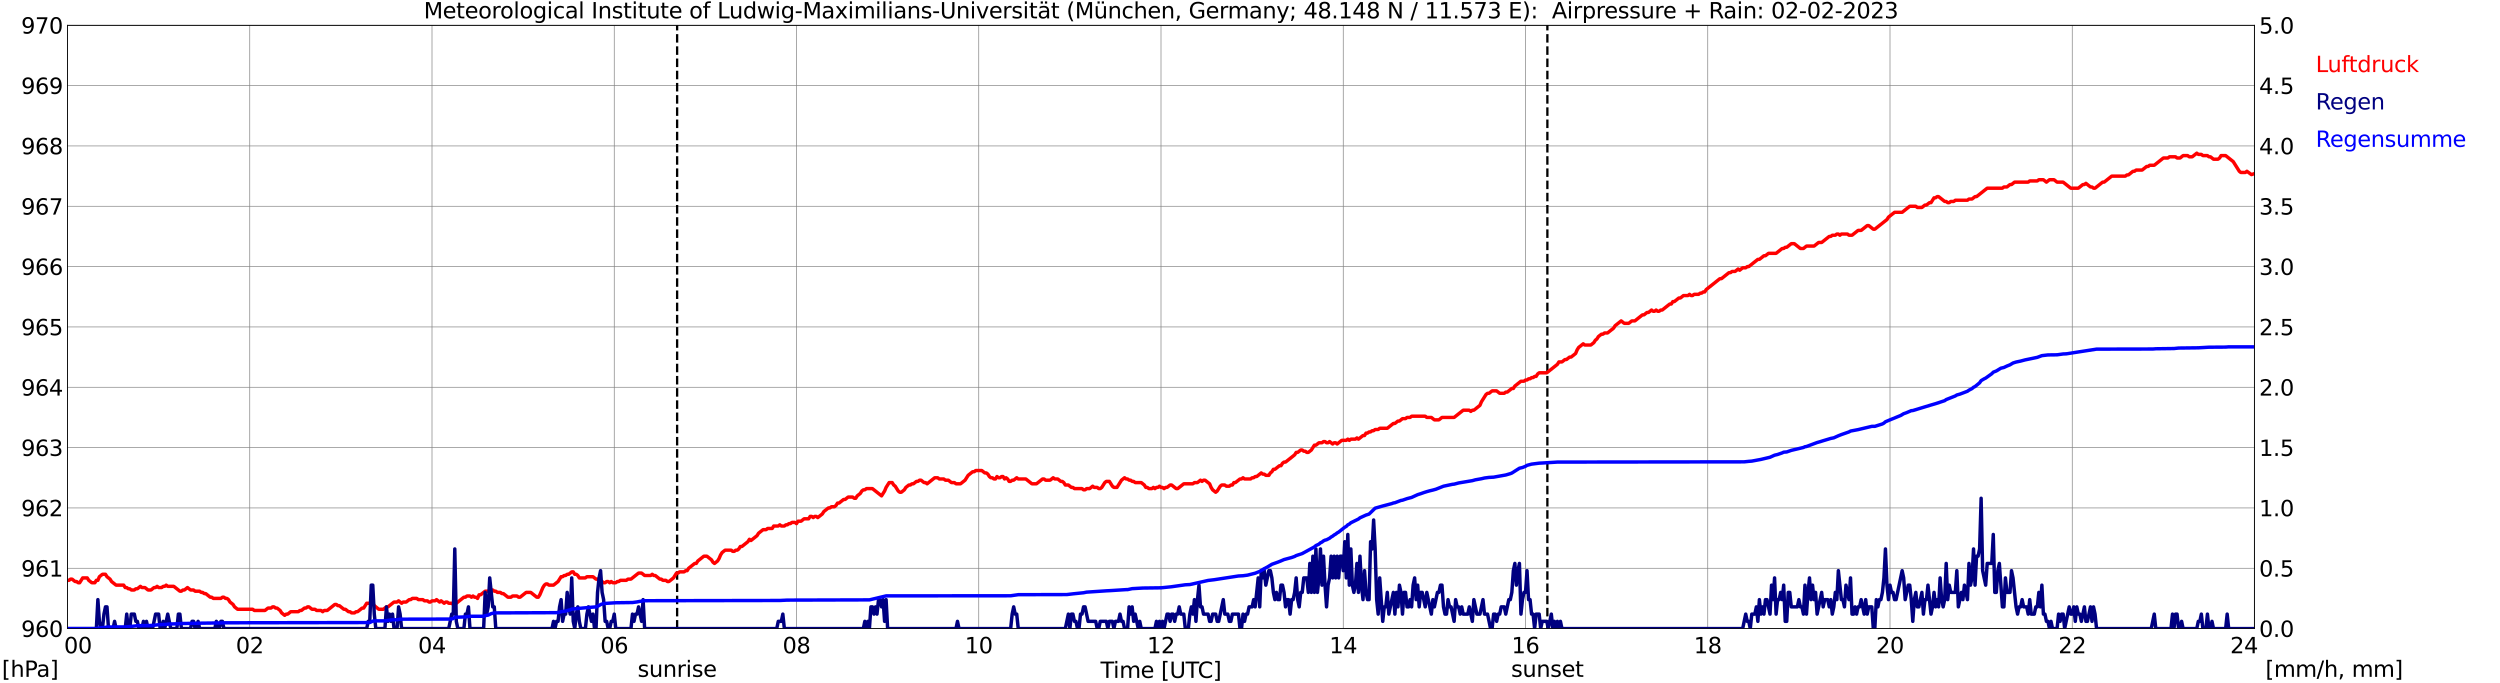 <?xml version="1.0" encoding="utf-8" standalone="no"?>
<!DOCTYPE svg PUBLIC "-//W3C//DTD SVG 1.1//EN"
  "http://www.w3.org/Graphics/SVG/1.1/DTD/svg11.dtd">
<svg xmlns:xlink="http://www.w3.org/1999/xlink" width="1085.4pt" height="296.64pt" viewBox="0 0 1085.4 296.64" xmlns="http://www.w3.org/2000/svg" version="1.1">
 <defs>
  <style type="text/css">*{stroke-linejoin: round; stroke-linecap: butt}</style>
 </defs>
 <g id="figure_1">
  <g id="patch_1">
   <path d="M 0 296.64 
L 1085.4 296.64 
L 1085.4 0 
L 0 0 
z
" style="fill: #ffffff"/>
  </g>
  <g id="axes_1">
   <g id="patch_2">
    <path d="M 29.306 272.909 
L 978.814 272.909 
L 978.814 10.976 
L 29.306 10.976 
z
" style="fill: #ffffff"/>
   </g>
   <g id="patch_3">
    <path d="M 978.814 272.909 
L 978.814 272.909 
L 978.814 10.976 
L 978.814 10.976 
z
" clip-path="url(#pc4e27c59e0)" style="fill: #d3d3d3; opacity: 0.25; stroke: #d3d3d3; stroke-linejoin: miter"/>
   </g>
   <g id="matplotlib.axis_1">
    <g id="xtick_1">
     <g id="line2d_1">
      <path d="M 29.306 272.909 
L 29.306 10.976 
" clip-path="url(#pc4e27c59e0)" style="fill: none; stroke: #808080; stroke-width: 0.3; stroke-linecap: square"/>
     </g>
     <g id="line2d_2"/>
     <g id="text_1">
      <!--    00 -->
      <g transform="translate(18.733 283.627) scale(0.095 -0.095)">
       <defs>
        <path id="DejaVuSans-20" transform="scale(0.016)"/>
        <path id="DejaVuSans-30" d="M 2034 4250 
Q 1547 4250 1301 3770 
Q 1056 3291 1056 2328 
Q 1056 1369 1301 889 
Q 1547 409 2034 409 
Q 2525 409 2770 889 
Q 3016 1369 3016 2328 
Q 3016 3291 2770 3770 
Q 2525 4250 2034 4250 
z
M 2034 4750 
Q 2819 4750 3233 4129 
Q 3647 3509 3647 2328 
Q 3647 1150 3233 529 
Q 2819 -91 2034 -91 
Q 1250 -91 836 529 
Q 422 1150 422 2328 
Q 422 3509 836 4129 
Q 1250 4750 2034 4750 
z
" transform="scale(0.016)"/>
       </defs>
       <use xlink:href="#DejaVuSans-20"/>
       <use xlink:href="#DejaVuSans-20" transform="translate(31.787 0)"/>
       <use xlink:href="#DejaVuSans-20" transform="translate(63.574 0)"/>
       <use xlink:href="#DejaVuSans-30" transform="translate(95.361 0)"/>
       <use xlink:href="#DejaVuSans-30" transform="translate(158.984 0)"/>
      </g>
     </g>
    </g>
    <g id="xtick_2">
     <g id="line2d_3">
      <path d="M 108.431 272.909 
L 108.431 10.976 
" clip-path="url(#pc4e27c59e0)" style="fill: none; stroke: #808080; stroke-width: 0.3; stroke-linecap: square"/>
     </g>
     <g id="line2d_4"/>
     <g id="text_2">
      <!-- 02 -->
      <g transform="translate(102.387 283.627) scale(0.095 -0.095)">
       <defs>
        <path id="DejaVuSans-32" d="M 1228 531 
L 3431 531 
L 3431 0 
L 469 0 
L 469 531 
Q 828 903 1448 1529 
Q 2069 2156 2228 2338 
Q 2531 2678 2651 2914 
Q 2772 3150 2772 3378 
Q 2772 3750 2511 3984 
Q 2250 4219 1831 4219 
Q 1534 4219 1204 4116 
Q 875 4013 500 3803 
L 500 4441 
Q 881 4594 1212 4672 
Q 1544 4750 1819 4750 
Q 2544 4750 2975 4387 
Q 3406 4025 3406 3419 
Q 3406 3131 3298 2873 
Q 3191 2616 2906 2266 
Q 2828 2175 2409 1742 
Q 1991 1309 1228 531 
z
" transform="scale(0.016)"/>
       </defs>
       <use xlink:href="#DejaVuSans-30"/>
       <use xlink:href="#DejaVuSans-32" transform="translate(63.623 0)"/>
      </g>
     </g>
    </g>
    <g id="xtick_3">
     <g id="line2d_5">
      <path d="M 187.557 272.909 
L 187.557 10.976 
" clip-path="url(#pc4e27c59e0)" style="fill: none; stroke: #808080; stroke-width: 0.3; stroke-linecap: square"/>
     </g>
     <g id="line2d_6"/>
     <g id="text_3">
      <!-- 04 -->
      <g transform="translate(181.513 283.627) scale(0.095 -0.095)">
       <defs>
        <path id="DejaVuSans-34" d="M 2419 4116 
L 825 1625 
L 2419 1625 
L 2419 4116 
z
M 2253 4666 
L 3047 4666 
L 3047 1625 
L 3713 1625 
L 3713 1100 
L 3047 1100 
L 3047 0 
L 2419 0 
L 2419 1100 
L 313 1100 
L 313 1709 
L 2253 4666 
z
" transform="scale(0.016)"/>
       </defs>
       <use xlink:href="#DejaVuSans-30"/>
       <use xlink:href="#DejaVuSans-34" transform="translate(63.623 0)"/>
      </g>
     </g>
    </g>
    <g id="xtick_4">
     <g id="line2d_7">
      <path d="M 266.683 272.909 
L 266.683 10.976 
" clip-path="url(#pc4e27c59e0)" style="fill: none; stroke: #808080; stroke-width: 0.3; stroke-linecap: square"/>
     </g>
     <g id="line2d_8"/>
     <g id="text_4">
      <!-- 06 -->
      <g transform="translate(260.638 283.627) scale(0.095 -0.095)">
       <defs>
        <path id="DejaVuSans-36" d="M 2113 2584 
Q 1688 2584 1439 2293 
Q 1191 2003 1191 1497 
Q 1191 994 1439 701 
Q 1688 409 2113 409 
Q 2538 409 2786 701 
Q 3034 994 3034 1497 
Q 3034 2003 2786 2293 
Q 2538 2584 2113 2584 
z
M 3366 4563 
L 3366 3988 
Q 3128 4100 2886 4159 
Q 2644 4219 2406 4219 
Q 1781 4219 1451 3797 
Q 1122 3375 1075 2522 
Q 1259 2794 1537 2939 
Q 1816 3084 2150 3084 
Q 2853 3084 3261 2657 
Q 3669 2231 3669 1497 
Q 3669 778 3244 343 
Q 2819 -91 2113 -91 
Q 1303 -91 875 529 
Q 447 1150 447 2328 
Q 447 3434 972 4092 
Q 1497 4750 2381 4750 
Q 2619 4750 2861 4703 
Q 3103 4656 3366 4563 
z
" transform="scale(0.016)"/>
       </defs>
       <use xlink:href="#DejaVuSans-30"/>
       <use xlink:href="#DejaVuSans-36" transform="translate(63.623 0)"/>
      </g>
     </g>
    </g>
    <g id="xtick_5">
     <g id="line2d_9">
      <path d="M 345.808 272.909 
L 345.808 10.976 
" clip-path="url(#pc4e27c59e0)" style="fill: none; stroke: #808080; stroke-width: 0.3; stroke-linecap: square"/>
     </g>
     <g id="line2d_10"/>
     <g id="text_5">
      <!-- 08 -->
      <g transform="translate(339.764 283.627) scale(0.095 -0.095)">
       <defs>
        <path id="DejaVuSans-38" d="M 2034 2216 
Q 1584 2216 1326 1975 
Q 1069 1734 1069 1313 
Q 1069 891 1326 650 
Q 1584 409 2034 409 
Q 2484 409 2743 651 
Q 3003 894 3003 1313 
Q 3003 1734 2745 1975 
Q 2488 2216 2034 2216 
z
M 1403 2484 
Q 997 2584 770 2862 
Q 544 3141 544 3541 
Q 544 4100 942 4425 
Q 1341 4750 2034 4750 
Q 2731 4750 3128 4425 
Q 3525 4100 3525 3541 
Q 3525 3141 3298 2862 
Q 3072 2584 2669 2484 
Q 3125 2378 3379 2068 
Q 3634 1759 3634 1313 
Q 3634 634 3220 271 
Q 2806 -91 2034 -91 
Q 1263 -91 848 271 
Q 434 634 434 1313 
Q 434 1759 690 2068 
Q 947 2378 1403 2484 
z
M 1172 3481 
Q 1172 3119 1398 2916 
Q 1625 2713 2034 2713 
Q 2441 2713 2670 2916 
Q 2900 3119 2900 3481 
Q 2900 3844 2670 4047 
Q 2441 4250 2034 4250 
Q 1625 4250 1398 4047 
Q 1172 3844 1172 3481 
z
" transform="scale(0.016)"/>
       </defs>
       <use xlink:href="#DejaVuSans-30"/>
       <use xlink:href="#DejaVuSans-38" transform="translate(63.623 0)"/>
      </g>
     </g>
    </g>
    <g id="xtick_6">
     <g id="line2d_11">
      <path d="M 424.934 272.909 
L 424.934 10.976 
" clip-path="url(#pc4e27c59e0)" style="fill: none; stroke: #808080; stroke-width: 0.3; stroke-linecap: square"/>
     </g>
     <g id="line2d_12"/>
     <g id="text_6">
      <!-- 10 -->
      <g transform="translate(418.89 283.627) scale(0.095 -0.095)">
       <defs>
        <path id="DejaVuSans-31" d="M 794 531 
L 1825 531 
L 1825 4091 
L 703 3866 
L 703 4441 
L 1819 4666 
L 2450 4666 
L 2450 531 
L 3481 531 
L 3481 0 
L 794 0 
L 794 531 
z
" transform="scale(0.016)"/>
       </defs>
       <use xlink:href="#DejaVuSans-31"/>
       <use xlink:href="#DejaVuSans-30" transform="translate(63.623 0)"/>
      </g>
     </g>
    </g>
    <g id="xtick_7">
     <g id="line2d_13">
      <path d="M 504.06 272.909 
L 504.06 10.976 
" clip-path="url(#pc4e27c59e0)" style="fill: none; stroke: #808080; stroke-width: 0.3; stroke-linecap: square"/>
     </g>
     <g id="line2d_14"/>
     <g id="text_7">
      <!-- 12 -->
      <g transform="translate(498.015 283.627) scale(0.095 -0.095)">
       <use xlink:href="#DejaVuSans-31"/>
       <use xlink:href="#DejaVuSans-32" transform="translate(63.623 0)"/>
      </g>
     </g>
    </g>
    <g id="xtick_8">
     <g id="line2d_15">
      <path d="M 583.185 272.909 
L 583.185 10.976 
" clip-path="url(#pc4e27c59e0)" style="fill: none; stroke: #808080; stroke-width: 0.3; stroke-linecap: square"/>
     </g>
     <g id="line2d_16"/>
     <g id="text_8">
      <!-- 14 -->
      <g transform="translate(577.141 283.627) scale(0.095 -0.095)">
       <use xlink:href="#DejaVuSans-31"/>
       <use xlink:href="#DejaVuSans-34" transform="translate(63.623 0)"/>
      </g>
     </g>
    </g>
    <g id="xtick_9">
     <g id="line2d_17">
      <path d="M 662.311 272.909 
L 662.311 10.976 
" clip-path="url(#pc4e27c59e0)" style="fill: none; stroke: #808080; stroke-width: 0.3; stroke-linecap: square"/>
     </g>
     <g id="line2d_18"/>
     <g id="text_9">
      <!-- 16 -->
      <g transform="translate(656.267 283.627) scale(0.095 -0.095)">
       <use xlink:href="#DejaVuSans-31"/>
       <use xlink:href="#DejaVuSans-36" transform="translate(63.623 0)"/>
      </g>
     </g>
    </g>
    <g id="xtick_10">
     <g id="line2d_19">
      <path d="M 741.437 272.909 
L 741.437 10.976 
" clip-path="url(#pc4e27c59e0)" style="fill: none; stroke: #808080; stroke-width: 0.3; stroke-linecap: square"/>
     </g>
     <g id="line2d_20"/>
     <g id="text_10">
      <!-- 18 -->
      <g transform="translate(735.392 283.627) scale(0.095 -0.095)">
       <use xlink:href="#DejaVuSans-31"/>
       <use xlink:href="#DejaVuSans-38" transform="translate(63.623 0)"/>
      </g>
     </g>
    </g>
    <g id="xtick_11">
     <g id="line2d_21">
      <path d="M 820.562 272.909 
L 820.562 10.976 
" clip-path="url(#pc4e27c59e0)" style="fill: none; stroke: #808080; stroke-width: 0.3; stroke-linecap: square"/>
     </g>
     <g id="line2d_22"/>
     <g id="text_11">
      <!-- 20 -->
      <g transform="translate(814.518 283.627) scale(0.095 -0.095)">
       <use xlink:href="#DejaVuSans-32"/>
       <use xlink:href="#DejaVuSans-30" transform="translate(63.623 0)"/>
      </g>
     </g>
    </g>
    <g id="xtick_12">
     <g id="line2d_23">
      <path d="M 899.688 272.909 
L 899.688 10.976 
" clip-path="url(#pc4e27c59e0)" style="fill: none; stroke: #808080; stroke-width: 0.3; stroke-linecap: square"/>
     </g>
     <g id="line2d_24"/>
     <g id="text_12">
      <!-- 22 -->
      <g transform="translate(893.644 283.627) scale(0.095 -0.095)">
       <use xlink:href="#DejaVuSans-32"/>
       <use xlink:href="#DejaVuSans-32" transform="translate(63.623 0)"/>
      </g>
     </g>
    </g>
    <g id="xtick_13">
     <g id="line2d_25">
      <path d="M 978.814 272.909 
L 978.814 10.976 
" clip-path="url(#pc4e27c59e0)" style="fill: none; stroke: #808080; stroke-width: 0.3; stroke-linecap: square"/>
     </g>
     <g id="line2d_26"/>
     <g id="text_13">
      <!-- 24    -->
      <g transform="translate(968.241 283.627) scale(0.095 -0.095)">
       <use xlink:href="#DejaVuSans-32"/>
       <use xlink:href="#DejaVuSans-34" transform="translate(63.623 0)"/>
       <use xlink:href="#DejaVuSans-20" transform="translate(127.246 0)"/>
       <use xlink:href="#DejaVuSans-20" transform="translate(159.033 0)"/>
       <use xlink:href="#DejaVuSans-20" transform="translate(190.82 0)"/>
      </g>
     </g>
    </g>
    <g id="text_14">
     <!-- Time [UTC] -->
     <g transform="translate(477.806 294.322) scale(0.095 -0.095)">
      <defs>
       <path id="DejaVuSans-54" d="M -19 4666 
L 3928 4666 
L 3928 4134 
L 2272 4134 
L 2272 0 
L 1638 0 
L 1638 4134 
L -19 4134 
L -19 4666 
z
" transform="scale(0.016)"/>
       <path id="DejaVuSans-69" d="M 603 3500 
L 1178 3500 
L 1178 0 
L 603 0 
L 603 3500 
z
M 603 4863 
L 1178 4863 
L 1178 4134 
L 603 4134 
L 603 4863 
z
" transform="scale(0.016)"/>
       <path id="DejaVuSans-6d" d="M 3328 2828 
Q 3544 3216 3844 3400 
Q 4144 3584 4550 3584 
Q 5097 3584 5394 3201 
Q 5691 2819 5691 2113 
L 5691 0 
L 5113 0 
L 5113 2094 
Q 5113 2597 4934 2840 
Q 4756 3084 4391 3084 
Q 3944 3084 3684 2787 
Q 3425 2491 3425 1978 
L 3425 0 
L 2847 0 
L 2847 2094 
Q 2847 2600 2669 2842 
Q 2491 3084 2119 3084 
Q 1678 3084 1418 2786 
Q 1159 2488 1159 1978 
L 1159 0 
L 581 0 
L 581 3500 
L 1159 3500 
L 1159 2956 
Q 1356 3278 1631 3431 
Q 1906 3584 2284 3584 
Q 2666 3584 2933 3390 
Q 3200 3197 3328 2828 
z
" transform="scale(0.016)"/>
       <path id="DejaVuSans-65" d="M 3597 1894 
L 3597 1613 
L 953 1613 
Q 991 1019 1311 708 
Q 1631 397 2203 397 
Q 2534 397 2845 478 
Q 3156 559 3463 722 
L 3463 178 
Q 3153 47 2828 -22 
Q 2503 -91 2169 -91 
Q 1331 -91 842 396 
Q 353 884 353 1716 
Q 353 2575 817 3079 
Q 1281 3584 2069 3584 
Q 2775 3584 3186 3129 
Q 3597 2675 3597 1894 
z
M 3022 2063 
Q 3016 2534 2758 2815 
Q 2500 3097 2075 3097 
Q 1594 3097 1305 2825 
Q 1016 2553 972 2059 
L 3022 2063 
z
" transform="scale(0.016)"/>
       <path id="DejaVuSans-5b" d="M 550 4863 
L 1875 4863 
L 1875 4416 
L 1125 4416 
L 1125 -397 
L 1875 -397 
L 1875 -844 
L 550 -844 
L 550 4863 
z
" transform="scale(0.016)"/>
       <path id="DejaVuSans-55" d="M 556 4666 
L 1191 4666 
L 1191 1831 
Q 1191 1081 1462 751 
Q 1734 422 2344 422 
Q 2950 422 3222 751 
Q 3494 1081 3494 1831 
L 3494 4666 
L 4128 4666 
L 4128 1753 
Q 4128 841 3676 375 
Q 3225 -91 2344 -91 
Q 1459 -91 1007 375 
Q 556 841 556 1753 
L 556 4666 
z
" transform="scale(0.016)"/>
       <path id="DejaVuSans-43" d="M 4122 4306 
L 4122 3641 
Q 3803 3938 3442 4084 
Q 3081 4231 2675 4231 
Q 1875 4231 1450 3742 
Q 1025 3253 1025 2328 
Q 1025 1406 1450 917 
Q 1875 428 2675 428 
Q 3081 428 3442 575 
Q 3803 722 4122 1019 
L 4122 359 
Q 3791 134 3420 21 
Q 3050 -91 2638 -91 
Q 1578 -91 968 557 
Q 359 1206 359 2328 
Q 359 3453 968 4101 
Q 1578 4750 2638 4750 
Q 3056 4750 3426 4639 
Q 3797 4528 4122 4306 
z
" transform="scale(0.016)"/>
       <path id="DejaVuSans-5d" d="M 1947 4863 
L 1947 -844 
L 622 -844 
L 622 -397 
L 1369 -397 
L 1369 4416 
L 622 4416 
L 622 4863 
L 1947 4863 
z
" transform="scale(0.016)"/>
      </defs>
      <use xlink:href="#DejaVuSans-54"/>
      <use xlink:href="#DejaVuSans-69" transform="translate(57.959 0)"/>
      <use xlink:href="#DejaVuSans-6d" transform="translate(85.742 0)"/>
      <use xlink:href="#DejaVuSans-65" transform="translate(183.154 0)"/>
      <use xlink:href="#DejaVuSans-20" transform="translate(244.678 0)"/>
      <use xlink:href="#DejaVuSans-5b" transform="translate(276.465 0)"/>
      <use xlink:href="#DejaVuSans-55" transform="translate(315.479 0)"/>
      <use xlink:href="#DejaVuSans-54" transform="translate(388.672 0)"/>
      <use xlink:href="#DejaVuSans-43" transform="translate(443.881 0)"/>
      <use xlink:href="#DejaVuSans-5d" transform="translate(513.705 0)"/>
     </g>
    </g>
   </g>
   <g id="matplotlib.axis_2">
    <g id="ytick_1">
     <g id="line2d_27">
      <path d="M 29.306 272.909 
L 978.814 272.909 
" clip-path="url(#pc4e27c59e0)" style="fill: none; stroke: #808080; stroke-width: 0.3; stroke-linecap: square"/>
     </g>
     <g id="line2d_28"/>
     <g id="text_15">
      <!-- 960 -->
      <g transform="translate(9.173 276.518) scale(0.095 -0.095)">
       <defs>
        <path id="DejaVuSans-39" d="M 703 97 
L 703 672 
Q 941 559 1184 500 
Q 1428 441 1663 441 
Q 2288 441 2617 861 
Q 2947 1281 2994 2138 
Q 2813 1869 2534 1725 
Q 2256 1581 1919 1581 
Q 1219 1581 811 2004 
Q 403 2428 403 3163 
Q 403 3881 828 4315 
Q 1253 4750 1959 4750 
Q 2769 4750 3195 4129 
Q 3622 3509 3622 2328 
Q 3622 1225 3098 567 
Q 2575 -91 1691 -91 
Q 1453 -91 1209 -44 
Q 966 3 703 97 
z
M 1959 2075 
Q 2384 2075 2632 2365 
Q 2881 2656 2881 3163 
Q 2881 3666 2632 3958 
Q 2384 4250 1959 4250 
Q 1534 4250 1286 3958 
Q 1038 3666 1038 3163 
Q 1038 2656 1286 2365 
Q 1534 2075 1959 2075 
z
" transform="scale(0.016)"/>
       </defs>
       <use xlink:href="#DejaVuSans-39"/>
       <use xlink:href="#DejaVuSans-36" transform="translate(63.623 0)"/>
       <use xlink:href="#DejaVuSans-30" transform="translate(127.246 0)"/>
      </g>
     </g>
    </g>
    <g id="ytick_2">
     <g id="line2d_29">
      <path d="M 29.306 246.715 
L 978.814 246.715 
" clip-path="url(#pc4e27c59e0)" style="fill: none; stroke: #808080; stroke-width: 0.3; stroke-linecap: square"/>
     </g>
     <g id="line2d_30"/>
     <g id="text_16">
      <!-- 961 -->
      <g transform="translate(9.173 250.325) scale(0.095 -0.095)">
       <use xlink:href="#DejaVuSans-39"/>
       <use xlink:href="#DejaVuSans-36" transform="translate(63.623 0)"/>
       <use xlink:href="#DejaVuSans-31" transform="translate(127.246 0)"/>
      </g>
     </g>
    </g>
    <g id="ytick_3">
     <g id="line2d_31">
      <path d="M 29.306 220.522 
L 978.814 220.522 
" clip-path="url(#pc4e27c59e0)" style="fill: none; stroke: #808080; stroke-width: 0.3; stroke-linecap: square"/>
     </g>
     <g id="line2d_32"/>
     <g id="text_17">
      <!-- 962 -->
      <g transform="translate(9.173 224.131) scale(0.095 -0.095)">
       <use xlink:href="#DejaVuSans-39"/>
       <use xlink:href="#DejaVuSans-36" transform="translate(63.623 0)"/>
       <use xlink:href="#DejaVuSans-32" transform="translate(127.246 0)"/>
      </g>
     </g>
    </g>
    <g id="ytick_4">
     <g id="line2d_33">
      <path d="M 29.306 194.329 
L 978.814 194.329 
" clip-path="url(#pc4e27c59e0)" style="fill: none; stroke: #808080; stroke-width: 0.3; stroke-linecap: square"/>
     </g>
     <g id="line2d_34"/>
     <g id="text_18">
      <!-- 963 -->
      <g transform="translate(9.173 197.938) scale(0.095 -0.095)">
       <defs>
        <path id="DejaVuSans-33" d="M 2597 2516 
Q 3050 2419 3304 2112 
Q 3559 1806 3559 1356 
Q 3559 666 3084 287 
Q 2609 -91 1734 -91 
Q 1441 -91 1130 -33 
Q 819 25 488 141 
L 488 750 
Q 750 597 1062 519 
Q 1375 441 1716 441 
Q 2309 441 2620 675 
Q 2931 909 2931 1356 
Q 2931 1769 2642 2001 
Q 2353 2234 1838 2234 
L 1294 2234 
L 1294 2753 
L 1863 2753 
Q 2328 2753 2575 2939 
Q 2822 3125 2822 3475 
Q 2822 3834 2567 4026 
Q 2313 4219 1838 4219 
Q 1578 4219 1281 4162 
Q 984 4106 628 3988 
L 628 4550 
Q 988 4650 1302 4700 
Q 1616 4750 1894 4750 
Q 2613 4750 3031 4423 
Q 3450 4097 3450 3541 
Q 3450 3153 3228 2886 
Q 3006 2619 2597 2516 
z
" transform="scale(0.016)"/>
       </defs>
       <use xlink:href="#DejaVuSans-39"/>
       <use xlink:href="#DejaVuSans-36" transform="translate(63.623 0)"/>
       <use xlink:href="#DejaVuSans-33" transform="translate(127.246 0)"/>
      </g>
     </g>
    </g>
    <g id="ytick_5">
     <g id="line2d_35">
      <path d="M 29.306 168.136 
L 978.814 168.136 
" clip-path="url(#pc4e27c59e0)" style="fill: none; stroke: #808080; stroke-width: 0.3; stroke-linecap: square"/>
     </g>
     <g id="line2d_36"/>
     <g id="text_19">
      <!-- 964 -->
      <g transform="translate(9.173 171.745) scale(0.095 -0.095)">
       <use xlink:href="#DejaVuSans-39"/>
       <use xlink:href="#DejaVuSans-36" transform="translate(63.623 0)"/>
       <use xlink:href="#DejaVuSans-34" transform="translate(127.246 0)"/>
      </g>
     </g>
    </g>
    <g id="ytick_6">
     <g id="line2d_37">
      <path d="M 29.306 141.942 
L 978.814 141.942 
" clip-path="url(#pc4e27c59e0)" style="fill: none; stroke: #808080; stroke-width: 0.3; stroke-linecap: square"/>
     </g>
     <g id="line2d_38"/>
     <g id="text_20">
      <!-- 965 -->
      <g transform="translate(9.173 145.551) scale(0.095 -0.095)">
       <defs>
        <path id="DejaVuSans-35" d="M 691 4666 
L 3169 4666 
L 3169 4134 
L 1269 4134 
L 1269 2991 
Q 1406 3038 1543 3061 
Q 1681 3084 1819 3084 
Q 2600 3084 3056 2656 
Q 3513 2228 3513 1497 
Q 3513 744 3044 326 
Q 2575 -91 1722 -91 
Q 1428 -91 1123 -41 
Q 819 9 494 109 
L 494 744 
Q 775 591 1075 516 
Q 1375 441 1709 441 
Q 2250 441 2565 725 
Q 2881 1009 2881 1497 
Q 2881 1984 2565 2268 
Q 2250 2553 1709 2553 
Q 1456 2553 1204 2497 
Q 953 2441 691 2322 
L 691 4666 
z
" transform="scale(0.016)"/>
       </defs>
       <use xlink:href="#DejaVuSans-39"/>
       <use xlink:href="#DejaVuSans-36" transform="translate(63.623 0)"/>
       <use xlink:href="#DejaVuSans-35" transform="translate(127.246 0)"/>
      </g>
     </g>
    </g>
    <g id="ytick_7">
     <g id="line2d_39">
      <path d="M 29.306 115.749 
L 978.814 115.749 
" clip-path="url(#pc4e27c59e0)" style="fill: none; stroke: #808080; stroke-width: 0.3; stroke-linecap: square"/>
     </g>
     <g id="line2d_40"/>
     <g id="text_21">
      <!-- 966 -->
      <g transform="translate(9.173 119.358) scale(0.095 -0.095)">
       <use xlink:href="#DejaVuSans-39"/>
       <use xlink:href="#DejaVuSans-36" transform="translate(63.623 0)"/>
       <use xlink:href="#DejaVuSans-36" transform="translate(127.246 0)"/>
      </g>
     </g>
    </g>
    <g id="ytick_8">
     <g id="line2d_41">
      <path d="M 29.306 89.556 
L 978.814 89.556 
" clip-path="url(#pc4e27c59e0)" style="fill: none; stroke: #808080; stroke-width: 0.3; stroke-linecap: square"/>
     </g>
     <g id="line2d_42"/>
     <g id="text_22">
      <!-- 967 -->
      <g transform="translate(9.173 93.165) scale(0.095 -0.095)">
       <defs>
        <path id="DejaVuSans-37" d="M 525 4666 
L 3525 4666 
L 3525 4397 
L 1831 0 
L 1172 0 
L 2766 4134 
L 525 4134 
L 525 4666 
z
" transform="scale(0.016)"/>
       </defs>
       <use xlink:href="#DejaVuSans-39"/>
       <use xlink:href="#DejaVuSans-36" transform="translate(63.623 0)"/>
       <use xlink:href="#DejaVuSans-37" transform="translate(127.246 0)"/>
      </g>
     </g>
    </g>
    <g id="ytick_9">
     <g id="line2d_43">
      <path d="M 29.306 63.362 
L 978.814 63.362 
" clip-path="url(#pc4e27c59e0)" style="fill: none; stroke: #808080; stroke-width: 0.3; stroke-linecap: square"/>
     </g>
     <g id="line2d_44"/>
     <g id="text_23">
      <!-- 968 -->
      <g transform="translate(9.173 66.972) scale(0.095 -0.095)">
       <use xlink:href="#DejaVuSans-39"/>
       <use xlink:href="#DejaVuSans-36" transform="translate(63.623 0)"/>
       <use xlink:href="#DejaVuSans-38" transform="translate(127.246 0)"/>
      </g>
     </g>
    </g>
    <g id="ytick_10">
     <g id="line2d_45">
      <path d="M 29.306 37.169 
L 978.814 37.169 
" clip-path="url(#pc4e27c59e0)" style="fill: none; stroke: #808080; stroke-width: 0.3; stroke-linecap: square"/>
     </g>
     <g id="line2d_46"/>
     <g id="text_24">
      <!-- 969 -->
      <g transform="translate(9.173 40.778) scale(0.095 -0.095)">
       <use xlink:href="#DejaVuSans-39"/>
       <use xlink:href="#DejaVuSans-36" transform="translate(63.623 0)"/>
       <use xlink:href="#DejaVuSans-39" transform="translate(127.246 0)"/>
      </g>
     </g>
    </g>
    <g id="ytick_11">
     <g id="line2d_47">
      <path d="M 29.306 10.976 
L 978.814 10.976 
" clip-path="url(#pc4e27c59e0)" style="fill: none; stroke: #808080; stroke-width: 0.3; stroke-linecap: square"/>
     </g>
     <g id="line2d_48"/>
     <g id="text_25">
      <!-- 970 -->
      <g transform="translate(9.173 14.585) scale(0.095 -0.095)">
       <use xlink:href="#DejaVuSans-39"/>
       <use xlink:href="#DejaVuSans-37" transform="translate(63.623 0)"/>
       <use xlink:href="#DejaVuSans-30" transform="translate(127.246 0)"/>
      </g>
     </g>
    </g>
   </g>
   <g id="line2d_49">
    <path d="M 293.981 272.909 
L 293.981 10.976 
" clip-path="url(#pc4e27c59e0)" style="fill: none; stroke-dasharray: 3.7,1.6; stroke-dashoffset: 0; stroke: #000000"/>
   </g>
   <g id="line2d_50">
    <path d="M 671.806 272.909 
L 671.806 10.976 
" clip-path="url(#pc4e27c59e0)" style="fill: none; stroke-dasharray: 3.7,1.6; stroke-dashoffset: 0; stroke: #000000"/>
   </g>
   <g id="line2d_51">
    <path d="M 29.306 251.954 
L 29.965 251.954 
L 30.625 251.43 
L 31.284 251.43 
L 32.603 252.478 
L 33.262 252.478 
L 33.921 253.002 
L 34.581 253.002 
L 35.9 250.906 
L 37.878 250.906 
L 38.537 251.954 
L 39.856 253.002 
L 41.175 253.002 
L 41.834 251.954 
L 42.493 251.954 
L 43.153 250.383 
L 44.472 249.335 
L 45.79 249.335 
L 46.45 250.383 
L 47.768 251.43 
L 48.428 252.478 
L 50.406 254.05 
L 53.703 254.05 
L 54.362 255.097 
L 55.022 255.097 
L 55.681 255.621 
L 56.34 255.621 
L 57 256.145 
L 58.319 256.145 
L 58.978 255.621 
L 59.637 255.621 
L 60.956 254.573 
L 61.615 255.097 
L 62.934 255.097 
L 64.253 256.145 
L 65.572 256.145 
L 66.89 255.097 
L 67.55 255.097 
L 68.209 254.573 
L 68.869 255.097 
L 70.187 255.097 
L 70.847 254.573 
L 71.506 254.573 
L 72.166 254.05 
L 72.825 254.573 
L 75.462 254.573 
L 78.1 256.669 
L 78.759 256.669 
L 79.419 256.145 
L 80.078 256.145 
L 81.397 255.097 
L 82.716 256.145 
L 84.034 256.145 
L 84.694 256.669 
L 86.672 256.669 
L 87.331 257.193 
L 87.991 257.193 
L 88.65 257.717 
L 89.309 257.717 
L 91.288 259.288 
L 91.947 259.288 
L 92.606 259.812 
L 95.903 259.812 
L 96.563 259.288 
L 97.222 259.288 
L 97.881 259.812 
L 98.541 259.812 
L 99.2 260.336 
L 99.86 261.384 
L 101.178 262.431 
L 101.838 263.479 
L 103.156 264.527 
L 109.75 264.527 
L 110.41 265.051 
L 115.025 265.051 
L 116.344 264.003 
L 117.663 264.003 
L 118.322 263.479 
L 118.982 263.479 
L 119.641 264.003 
L 120.3 264.003 
L 121.619 265.051 
L 122.278 266.099 
L 123.597 267.146 
L 124.257 266.622 
L 124.916 266.622 
L 126.235 265.575 
L 129.532 265.575 
L 130.191 265.051 
L 130.85 265.051 
L 132.169 264.003 
L 132.829 264.003 
L 133.488 263.479 
L 134.147 263.479 
L 135.466 264.527 
L 136.785 264.527 
L 137.444 265.051 
L 139.422 265.051 
L 140.082 265.575 
L 140.741 265.051 
L 142.06 265.051 
L 145.357 262.431 
L 146.016 262.431 
L 146.676 262.955 
L 147.335 262.955 
L 149.313 264.527 
L 149.972 264.527 
L 151.291 265.575 
L 151.951 265.575 
L 152.61 266.099 
L 153.929 266.099 
L 154.588 265.575 
L 155.247 265.575 
L 157.226 264.003 
L 157.885 264.003 
L 159.204 261.908 
L 160.523 261.908 
L 161.182 261.384 
L 161.841 261.908 
L 162.501 262.955 
L 164.479 264.527 
L 166.457 264.527 
L 167.776 263.479 
L 168.435 263.479 
L 171.073 261.384 
L 172.391 261.384 
L 173.051 260.86 
L 174.37 261.908 
L 175.029 261.384 
L 176.348 261.384 
L 177.666 260.336 
L 178.326 260.336 
L 178.985 259.812 
L 180.963 259.812 
L 181.623 260.336 
L 183.601 260.336 
L 184.26 260.86 
L 185.579 260.86 
L 186.238 261.384 
L 186.898 261.384 
L 187.557 260.86 
L 188.876 260.86 
L 189.535 260.336 
L 190.854 261.384 
L 191.513 260.86 
L 192.832 261.908 
L 193.492 261.384 
L 194.151 261.384 
L 194.81 261.908 
L 196.129 261.908 
L 196.788 262.431 
L 197.448 261.908 
L 198.107 261.908 
L 201.404 259.288 
L 202.063 259.288 
L 202.723 258.764 
L 204.042 258.764 
L 204.701 259.288 
L 205.36 258.764 
L 206.02 259.288 
L 206.679 259.288 
L 207.339 259.812 
L 207.998 258.241 
L 208.657 258.241 
L 210.635 256.669 
L 211.954 256.669 
L 212.614 256.145 
L 213.932 256.145 
L 214.592 256.669 
L 215.251 256.669 
L 215.91 257.193 
L 217.229 257.193 
L 217.889 257.717 
L 218.548 257.717 
L 220.526 259.288 
L 221.845 259.288 
L 222.504 258.764 
L 224.482 258.764 
L 225.142 259.288 
L 225.801 259.288 
L 228.439 257.193 
L 230.417 257.193 
L 233.054 259.288 
L 233.714 259.288 
L 234.373 258.241 
L 235.692 255.097 
L 236.351 254.05 
L 237.011 253.526 
L 237.67 253.526 
L 238.329 254.05 
L 240.308 254.05 
L 242.286 252.478 
L 243.604 250.383 
L 244.264 250.383 
L 244.923 249.859 
L 245.583 249.859 
L 246.242 249.335 
L 246.901 249.335 
L 248.22 248.287 
L 248.88 248.287 
L 249.539 249.335 
L 250.198 249.335 
L 250.858 249.859 
L 251.517 250.906 
L 254.155 250.906 
L 254.814 250.383 
L 257.451 250.383 
L 258.77 251.43 
L 259.43 251.43 
L 260.089 252.478 
L 261.408 252.478 
L 262.067 253.002 
L 262.726 253.002 
L 263.386 252.478 
L 264.045 252.478 
L 264.705 253.002 
L 265.364 252.478 
L 266.023 253.002 
L 267.342 253.002 
L 268.002 252.478 
L 268.661 252.478 
L 269.32 251.954 
L 271.958 251.954 
L 272.617 251.43 
L 273.936 251.43 
L 277.233 248.811 
L 278.552 248.811 
L 279.87 249.859 
L 282.508 249.859 
L 283.167 249.335 
L 283.827 249.859 
L 284.486 249.859 
L 286.464 251.43 
L 287.124 251.43 
L 287.783 251.954 
L 289.102 251.954 
L 289.761 252.478 
L 290.42 252.478 
L 292.399 250.906 
L 293.717 248.811 
L 294.377 248.811 
L 295.036 248.287 
L 297.014 248.287 
L 297.674 247.763 
L 298.333 247.763 
L 298.992 246.715 
L 301.63 244.62 
L 302.289 244.62 
L 302.949 243.572 
L 305.586 241.477 
L 306.905 241.477 
L 308.883 243.048 
L 309.543 244.096 
L 310.202 244.62 
L 311.521 243.572 
L 312.18 242.525 
L 312.839 240.953 
L 313.499 239.905 
L 314.818 238.857 
L 317.455 238.857 
L 318.114 239.381 
L 318.774 239.381 
L 319.433 238.857 
L 320.093 238.857 
L 320.752 238.334 
L 321.411 237.286 
L 322.071 237.286 
L 324.708 235.19 
L 325.368 234.143 
L 326.027 234.667 
L 328.665 232.571 
L 329.324 231.523 
L 331.302 229.952 
L 332.621 229.952 
L 333.28 229.428 
L 335.258 229.428 
L 335.918 228.38 
L 337.896 228.38 
L 338.555 227.856 
L 339.215 228.38 
L 340.533 228.38 
L 341.193 227.856 
L 341.852 227.856 
L 342.512 227.332 
L 343.171 227.332 
L 343.83 226.809 
L 345.149 226.809 
L 345.808 227.332 
L 346.468 226.285 
L 347.787 226.285 
L 349.105 225.237 
L 351.083 225.237 
L 351.743 224.189 
L 352.402 224.189 
L 353.062 224.713 
L 353.721 224.189 
L 354.38 224.189 
L 355.04 224.713 
L 357.018 223.142 
L 357.677 222.094 
L 359.655 220.522 
L 360.315 220.522 
L 360.974 219.998 
L 362.293 219.998 
L 362.952 219.474 
L 363.612 218.427 
L 364.271 218.427 
L 366.249 216.855 
L 366.909 216.855 
L 368.227 215.807 
L 370.206 215.807 
L 370.865 216.331 
L 371.524 216.331 
L 372.184 215.284 
L 373.502 214.236 
L 374.162 213.188 
L 374.821 212.664 
L 375.481 212.664 
L 376.14 212.14 
L 378.777 212.14 
L 382.734 215.284 
L 384.053 213.188 
L 384.712 211.616 
L 386.031 209.521 
L 387.349 209.521 
L 388.009 210.569 
L 388.668 211.093 
L 389.987 213.188 
L 390.646 213.712 
L 391.306 213.712 
L 392.624 212.664 
L 393.284 211.616 
L 394.603 210.569 
L 395.262 210.569 
L 395.921 210.045 
L 396.581 210.045 
L 397.899 208.997 
L 398.559 208.997 
L 399.218 208.473 
L 399.878 208.473 
L 401.196 209.521 
L 401.856 209.521 
L 402.515 210.045 
L 405.812 207.426 
L 407.131 207.426 
L 407.79 207.949 
L 409.768 207.949 
L 410.428 208.473 
L 411.746 208.473 
L 413.065 209.521 
L 414.384 209.521 
L 415.043 210.045 
L 417.022 210.045 
L 419 208.473 
L 420.318 206.378 
L 422.297 204.806 
L 422.956 204.806 
L 423.615 204.282 
L 426.253 204.282 
L 427.572 205.33 
L 428.231 205.33 
L 428.89 205.854 
L 429.55 206.902 
L 430.209 207.426 
L 430.869 207.426 
L 431.528 207.949 
L 432.187 207.949 
L 432.847 206.902 
L 433.506 207.426 
L 434.165 207.426 
L 434.825 206.902 
L 435.484 206.902 
L 436.144 207.949 
L 436.803 207.426 
L 437.462 207.949 
L 438.122 208.997 
L 438.781 208.997 
L 439.44 208.473 
L 440.1 208.473 
L 441.419 207.426 
L 442.078 207.949 
L 445.375 207.949 
L 448.012 210.045 
L 449.991 210.045 
L 452.628 207.949 
L 453.287 207.949 
L 453.947 208.473 
L 455.925 208.473 
L 457.244 207.426 
L 457.903 207.949 
L 459.222 207.949 
L 460.541 208.997 
L 461.2 208.997 
L 461.859 209.521 
L 462.519 210.569 
L 463.838 210.569 
L 465.156 211.616 
L 465.816 211.616 
L 466.475 212.14 
L 469.772 212.14 
L 470.431 212.664 
L 471.091 212.664 
L 471.75 212.14 
L 473.069 212.14 
L 474.388 211.093 
L 475.047 211.616 
L 476.366 211.616 
L 477.025 212.14 
L 477.685 212.14 
L 478.344 211.616 
L 479.663 209.521 
L 480.322 208.997 
L 481.641 208.997 
L 482.96 211.093 
L 483.619 211.616 
L 484.938 211.616 
L 486.916 208.473 
L 488.235 207.426 
L 488.894 207.949 
L 489.553 207.949 
L 490.213 208.473 
L 490.872 208.473 
L 491.532 208.997 
L 492.191 208.997 
L 492.85 209.521 
L 495.488 209.521 
L 496.807 210.569 
L 497.466 211.616 
L 498.125 211.616 
L 498.785 212.14 
L 500.103 212.14 
L 500.763 211.616 
L 501.422 212.14 
L 502.082 211.616 
L 502.741 211.616 
L 503.4 211.093 
L 504.06 211.616 
L 504.719 211.616 
L 505.379 212.14 
L 506.038 211.616 
L 506.697 211.616 
L 508.016 210.569 
L 508.675 210.569 
L 510.654 212.14 
L 511.313 212.14 
L 513.95 210.045 
L 517.907 210.045 
L 518.566 209.521 
L 519.885 209.521 
L 521.204 208.473 
L 521.863 208.997 
L 522.522 208.473 
L 523.182 208.473 
L 525.16 210.045 
L 525.819 211.616 
L 526.479 212.664 
L 527.797 213.712 
L 528.457 213.188 
L 529.776 211.093 
L 530.435 210.569 
L 531.754 210.569 
L 532.413 211.093 
L 533.732 211.093 
L 534.391 210.569 
L 535.051 210.569 
L 535.71 209.521 
L 536.369 209.521 
L 538.348 207.949 
L 539.007 207.949 
L 539.666 207.426 
L 540.326 207.949 
L 542.963 207.949 
L 543.623 207.426 
L 544.282 207.426 
L 544.941 206.902 
L 545.601 206.902 
L 547.579 205.33 
L 548.238 205.854 
L 548.898 205.854 
L 549.557 206.378 
L 550.876 206.378 
L 551.535 205.33 
L 552.195 204.806 
L 552.854 203.758 
L 553.513 203.758 
L 555.491 202.187 
L 556.151 202.187 
L 556.81 201.139 
L 557.47 200.615 
L 558.129 200.615 
L 562.085 197.472 
L 562.745 196.424 
L 563.404 196.424 
L 564.723 195.377 
L 565.382 195.377 
L 566.042 195.9 
L 566.701 195.9 
L 567.36 196.424 
L 568.02 196.424 
L 569.338 195.377 
L 570.657 193.281 
L 571.317 193.281 
L 572.635 192.233 
L 573.954 192.233 
L 574.613 191.71 
L 575.273 191.71 
L 575.932 192.233 
L 576.592 192.233 
L 577.251 191.71 
L 578.57 192.757 
L 579.229 192.233 
L 579.889 192.233 
L 580.548 192.757 
L 582.526 191.186 
L 584.504 191.186 
L 585.164 190.662 
L 585.823 191.186 
L 586.482 190.662 
L 588.46 190.662 
L 589.12 190.138 
L 589.779 190.662 
L 591.757 189.09 
L 592.417 189.09 
L 593.076 188.042 
L 593.736 188.042 
L 594.395 187.519 
L 595.054 187.519 
L 595.714 186.995 
L 596.373 186.995 
L 597.032 186.471 
L 598.351 186.471 
L 599.011 185.947 
L 602.307 185.947 
L 604.945 183.852 
L 605.604 183.852 
L 606.923 182.804 
L 607.582 182.804 
L 608.901 181.756 
L 610.22 181.756 
L 610.879 181.232 
L 612.198 181.232 
L 612.858 180.708 
L 618.792 180.708 
L 619.451 181.232 
L 621.429 181.232 
L 622.748 182.28 
L 624.726 182.28 
L 626.045 181.232 
L 631.32 181.232 
L 635.276 178.089 
L 637.914 178.089 
L 638.573 178.613 
L 639.233 178.089 
L 639.892 178.089 
L 642.53 175.994 
L 643.189 174.422 
L 645.167 171.279 
L 645.827 170.755 
L 646.486 170.755 
L 647.805 169.707 
L 649.783 169.707 
L 651.102 170.755 
L 653.08 170.755 
L 653.739 170.231 
L 654.399 170.231 
L 656.377 168.659 
L 657.036 168.659 
L 657.695 167.612 
L 660.333 165.516 
L 661.652 165.516 
L 662.311 164.992 
L 662.97 164.992 
L 663.63 164.468 
L 664.289 164.468 
L 664.949 163.945 
L 665.608 163.945 
L 666.267 163.421 
L 666.927 163.421 
L 667.586 162.373 
L 668.246 161.849 
L 671.542 161.849 
L 676.158 158.182 
L 676.817 157.134 
L 678.136 157.134 
L 679.455 156.087 
L 680.114 156.087 
L 681.433 155.039 
L 682.092 155.039 
L 684.071 153.467 
L 684.73 151.896 
L 685.389 150.848 
L 687.368 149.276 
L 688.027 149.8 
L 690.664 149.8 
L 691.983 148.753 
L 692.643 147.705 
L 693.302 147.181 
L 693.961 146.133 
L 695.28 145.085 
L 695.939 145.085 
L 696.599 144.562 
L 697.918 144.562 
L 700.555 142.466 
L 701.215 141.418 
L 703.852 139.323 
L 705.171 140.371 
L 707.149 140.371 
L 708.468 139.323 
L 709.786 139.323 
L 713.083 136.704 
L 713.743 136.704 
L 715.062 135.656 
L 715.721 135.656 
L 717.04 134.608 
L 717.699 135.132 
L 718.358 135.132 
L 719.018 134.608 
L 719.677 135.132 
L 720.337 135.132 
L 720.996 134.608 
L 721.655 134.608 
L 724.952 131.989 
L 725.612 131.989 
L 726.271 130.941 
L 726.93 130.941 
L 728.909 129.369 
L 729.568 129.369 
L 730.887 128.322 
L 732.865 128.322 
L 733.524 127.798 
L 734.184 128.322 
L 734.843 128.322 
L 735.502 127.798 
L 737.48 127.798 
L 738.14 127.274 
L 738.799 127.274 
L 739.459 126.75 
L 740.118 126.75 
L 740.777 125.702 
L 746.712 120.988 
L 747.371 120.988 
L 750.668 118.368 
L 751.327 118.368 
L 751.987 117.844 
L 753.306 117.844 
L 754.624 116.797 
L 755.284 117.321 
L 756.602 116.273 
L 757.921 116.273 
L 758.581 115.749 
L 759.24 115.749 
L 763.196 112.606 
L 763.856 112.606 
L 765.834 111.034 
L 766.493 111.034 
L 767.812 109.986 
L 771.109 109.986 
L 773.746 107.891 
L 774.406 107.891 
L 775.065 107.367 
L 775.725 107.367 
L 777.703 105.795 
L 779.021 105.795 
L 781.659 107.891 
L 782.978 107.891 
L 784.296 106.843 
L 787.593 106.843 
L 789.572 105.272 
L 790.89 105.272 
L 794.187 102.652 
L 794.847 102.652 
L 795.506 102.128 
L 796.825 102.128 
L 797.484 101.605 
L 798.143 101.605 
L 798.803 102.128 
L 799.462 101.605 
L 802.1 101.605 
L 802.759 102.128 
L 804.078 102.128 
L 806.715 100.033 
L 808.034 100.033 
L 810.672 97.937 
L 811.331 97.937 
L 813.309 99.509 
L 813.969 99.509 
L 819.244 95.318 
L 819.903 94.27 
L 822.541 92.175 
L 825.837 92.175 
L 829.134 89.556 
L 831.772 89.556 
L 832.431 90.079 
L 834.409 90.079 
L 835.728 89.032 
L 836.388 89.032 
L 837.706 87.984 
L 838.366 87.984 
L 839.684 85.889 
L 840.344 85.889 
L 841.003 85.365 
L 841.663 85.365 
L 844.3 87.46 
L 844.959 87.46 
L 845.619 87.984 
L 846.278 87.984 
L 846.938 87.46 
L 848.256 87.46 
L 848.916 86.936 
L 854.191 86.936 
L 854.85 86.412 
L 856.169 86.412 
L 857.488 85.365 
L 858.147 85.365 
L 862.763 81.698 
L 869.357 81.698 
L 870.016 81.174 
L 871.335 81.174 
L 872.653 80.126 
L 873.313 80.126 
L 874.632 79.078 
L 880.566 79.078 
L 881.225 78.554 
L 884.522 78.554 
L 885.182 78.031 
L 887.16 78.031 
L 888.479 79.078 
L 889.797 78.031 
L 891.775 78.031 
L 893.094 79.078 
L 895.732 79.078 
L 899.029 81.698 
L 902.326 81.698 
L 904.304 80.126 
L 904.963 80.126 
L 905.622 79.602 
L 907.601 81.174 
L 908.26 81.174 
L 908.919 81.698 
L 909.579 81.698 
L 912.876 79.078 
L 913.535 79.078 
L 916.832 76.459 
L 922.766 76.459 
L 923.426 75.935 
L 924.085 75.935 
L 926.063 74.363 
L 926.723 74.363 
L 927.382 73.84 
L 930.02 73.84 
L 931.998 72.268 
L 932.657 72.268 
L 933.316 71.744 
L 935.295 71.744 
L 939.251 68.601 
L 941.229 68.601 
L 941.888 68.077 
L 944.526 68.077 
L 945.185 68.601 
L 946.504 68.601 
L 947.823 67.553 
L 949.801 67.553 
L 950.46 68.077 
L 951.779 68.077 
L 953.757 66.506 
L 954.417 67.029 
L 955.735 67.029 
L 956.395 67.553 
L 958.373 67.553 
L 959.032 68.077 
L 959.692 68.077 
L 961.01 69.125 
L 962.989 69.125 
L 963.648 68.601 
L 964.307 67.553 
L 966.285 67.553 
L 969.582 70.173 
L 972.22 74.363 
L 972.879 74.887 
L 974.857 74.887 
L 975.517 74.363 
L 977.495 75.804 
L 978.154 75.586 
L 978.154 75.586 
" clip-path="url(#pc4e27c59e0)" style="fill: none; stroke: #ff0000; stroke-width: 1.5; stroke-linecap: square"/>
   </g>
   <g id="patch_4">
    <path d="M 29.306 272.909 
L 29.306 10.976 
" style="fill: none; stroke: #000000; stroke-width: 0.3; stroke-linejoin: miter; stroke-linecap: square"/>
   </g>
   <g id="patch_5">
    <path d="M 978.814 272.909 
L 978.814 10.976 
" style="fill: none; stroke: #000000; stroke-width: 0.3; stroke-linejoin: miter; stroke-linecap: square"/>
   </g>
   <g id="patch_6">
    <path d="M 29.306 272.909 
L 978.814 272.909 
" style="fill: none; stroke: #000000; stroke-width: 0.3; stroke-linejoin: miter; stroke-linecap: square"/>
   </g>
   <g id="patch_7">
    <path d="M 29.306 10.976 
L 978.814 10.976 
" style="fill: none; stroke: #000000; stroke-width: 0.3; stroke-linejoin: miter; stroke-linecap: square"/>
   </g>
   <g id="text_26">
    <!-- sunrise -->
    <g transform="translate(276.817 293.863) scale(0.095 -0.095)">
     <defs>
      <path id="DejaVuSans-73" d="M 2834 3397 
L 2834 2853 
Q 2591 2978 2328 3040 
Q 2066 3103 1784 3103 
Q 1356 3103 1142 2972 
Q 928 2841 928 2578 
Q 928 2378 1081 2264 
Q 1234 2150 1697 2047 
L 1894 2003 
Q 2506 1872 2764 1633 
Q 3022 1394 3022 966 
Q 3022 478 2636 193 
Q 2250 -91 1575 -91 
Q 1294 -91 989 -36 
Q 684 19 347 128 
L 347 722 
Q 666 556 975 473 
Q 1284 391 1588 391 
Q 1994 391 2212 530 
Q 2431 669 2431 922 
Q 2431 1156 2273 1281 
Q 2116 1406 1581 1522 
L 1381 1569 
Q 847 1681 609 1914 
Q 372 2147 372 2553 
Q 372 3047 722 3315 
Q 1072 3584 1716 3584 
Q 2034 3584 2315 3537 
Q 2597 3491 2834 3397 
z
" transform="scale(0.016)"/>
      <path id="DejaVuSans-75" d="M 544 1381 
L 544 3500 
L 1119 3500 
L 1119 1403 
Q 1119 906 1312 657 
Q 1506 409 1894 409 
Q 2359 409 2629 706 
Q 2900 1003 2900 1516 
L 2900 3500 
L 3475 3500 
L 3475 0 
L 2900 0 
L 2900 538 
Q 2691 219 2414 64 
Q 2138 -91 1772 -91 
Q 1169 -91 856 284 
Q 544 659 544 1381 
z
M 1991 3584 
L 1991 3584 
z
" transform="scale(0.016)"/>
      <path id="DejaVuSans-6e" d="M 3513 2113 
L 3513 0 
L 2938 0 
L 2938 2094 
Q 2938 2591 2744 2837 
Q 2550 3084 2163 3084 
Q 1697 3084 1428 2787 
Q 1159 2491 1159 1978 
L 1159 0 
L 581 0 
L 581 3500 
L 1159 3500 
L 1159 2956 
Q 1366 3272 1645 3428 
Q 1925 3584 2291 3584 
Q 2894 3584 3203 3211 
Q 3513 2838 3513 2113 
z
" transform="scale(0.016)"/>
      <path id="DejaVuSans-72" d="M 2631 2963 
Q 2534 3019 2420 3045 
Q 2306 3072 2169 3072 
Q 1681 3072 1420 2755 
Q 1159 2438 1159 1844 
L 1159 0 
L 581 0 
L 581 3500 
L 1159 3500 
L 1159 2956 
Q 1341 3275 1631 3429 
Q 1922 3584 2338 3584 
Q 2397 3584 2469 3576 
Q 2541 3569 2628 3553 
L 2631 2963 
z
" transform="scale(0.016)"/>
     </defs>
     <use xlink:href="#DejaVuSans-73"/>
     <use xlink:href="#DejaVuSans-75" transform="translate(52.1 0)"/>
     <use xlink:href="#DejaVuSans-6e" transform="translate(115.479 0)"/>
     <use xlink:href="#DejaVuSans-72" transform="translate(178.857 0)"/>
     <use xlink:href="#DejaVuSans-69" transform="translate(219.971 0)"/>
     <use xlink:href="#DejaVuSans-73" transform="translate(247.754 0)"/>
     <use xlink:href="#DejaVuSans-65" transform="translate(299.854 0)"/>
    </g>
   </g>
   <g id="text_27">
    <!-- sunset -->
    <g transform="translate(656.052 293.863) scale(0.095 -0.095)">
     <defs>
      <path id="DejaVuSans-74" d="M 1172 4494 
L 1172 3500 
L 2356 3500 
L 2356 3053 
L 1172 3053 
L 1172 1153 
Q 1172 725 1289 603 
Q 1406 481 1766 481 
L 2356 481 
L 2356 0 
L 1766 0 
Q 1100 0 847 248 
Q 594 497 594 1153 
L 594 3053 
L 172 3053 
L 172 3500 
L 594 3500 
L 594 4494 
L 1172 4494 
z
" transform="scale(0.016)"/>
     </defs>
     <use xlink:href="#DejaVuSans-73"/>
     <use xlink:href="#DejaVuSans-75" transform="translate(52.1 0)"/>
     <use xlink:href="#DejaVuSans-6e" transform="translate(115.479 0)"/>
     <use xlink:href="#DejaVuSans-73" transform="translate(178.857 0)"/>
     <use xlink:href="#DejaVuSans-65" transform="translate(230.957 0)"/>
     <use xlink:href="#DejaVuSans-74" transform="translate(292.48 0)"/>
    </g>
   </g>
   <g id="text_28">
    <!-- [hPa] -->
    <g transform="translate(0.821 293.863) scale(0.095 -0.095)">
     <defs>
      <path id="DejaVuSans-68" d="M 3513 2113 
L 3513 0 
L 2938 0 
L 2938 2094 
Q 2938 2591 2744 2837 
Q 2550 3084 2163 3084 
Q 1697 3084 1428 2787 
Q 1159 2491 1159 1978 
L 1159 0 
L 581 0 
L 581 4863 
L 1159 4863 
L 1159 2956 
Q 1366 3272 1645 3428 
Q 1925 3584 2291 3584 
Q 2894 3584 3203 3211 
Q 3513 2838 3513 2113 
z
" transform="scale(0.016)"/>
      <path id="DejaVuSans-50" d="M 1259 4147 
L 1259 2394 
L 2053 2394 
Q 2494 2394 2734 2622 
Q 2975 2850 2975 3272 
Q 2975 3691 2734 3919 
Q 2494 4147 2053 4147 
L 1259 4147 
z
M 628 4666 
L 2053 4666 
Q 2838 4666 3239 4311 
Q 3641 3956 3641 3272 
Q 3641 2581 3239 2228 
Q 2838 1875 2053 1875 
L 1259 1875 
L 1259 0 
L 628 0 
L 628 4666 
z
" transform="scale(0.016)"/>
      <path id="DejaVuSans-61" d="M 2194 1759 
Q 1497 1759 1228 1600 
Q 959 1441 959 1056 
Q 959 750 1161 570 
Q 1363 391 1709 391 
Q 2188 391 2477 730 
Q 2766 1069 2766 1631 
L 2766 1759 
L 2194 1759 
z
M 3341 1997 
L 3341 0 
L 2766 0 
L 2766 531 
Q 2569 213 2275 61 
Q 1981 -91 1556 -91 
Q 1019 -91 701 211 
Q 384 513 384 1019 
Q 384 1609 779 1909 
Q 1175 2209 1959 2209 
L 2766 2209 
L 2766 2266 
Q 2766 2663 2505 2880 
Q 2244 3097 1772 3097 
Q 1472 3097 1187 3025 
Q 903 2953 641 2809 
L 641 3341 
Q 956 3463 1253 3523 
Q 1550 3584 1831 3584 
Q 2591 3584 2966 3190 
Q 3341 2797 3341 1997 
z
" transform="scale(0.016)"/>
     </defs>
     <use xlink:href="#DejaVuSans-5b"/>
     <use xlink:href="#DejaVuSans-68" transform="translate(39.014 0)"/>
     <use xlink:href="#DejaVuSans-50" transform="translate(102.393 0)"/>
     <use xlink:href="#DejaVuSans-61" transform="translate(158.195 0)"/>
     <use xlink:href="#DejaVuSans-5d" transform="translate(219.475 0)"/>
    </g>
   </g>
   <g id="text_29">
    <!-- Luftdruck -->
    <g style="fill: #ff0000" transform="translate(1005.4 31.291) scale(0.095 -0.095)">
     <defs>
      <path id="DejaVuSans-4c" d="M 628 4666 
L 1259 4666 
L 1259 531 
L 3531 531 
L 3531 0 
L 628 0 
L 628 4666 
z
" transform="scale(0.016)"/>
      <path id="DejaVuSans-66" d="M 2375 4863 
L 2375 4384 
L 1825 4384 
Q 1516 4384 1395 4259 
Q 1275 4134 1275 3809 
L 1275 3500 
L 2222 3500 
L 2222 3053 
L 1275 3053 
L 1275 0 
L 697 0 
L 697 3053 
L 147 3053 
L 147 3500 
L 697 3500 
L 697 3744 
Q 697 4328 969 4595 
Q 1241 4863 1831 4863 
L 2375 4863 
z
" transform="scale(0.016)"/>
      <path id="DejaVuSans-64" d="M 2906 2969 
L 2906 4863 
L 3481 4863 
L 3481 0 
L 2906 0 
L 2906 525 
Q 2725 213 2448 61 
Q 2172 -91 1784 -91 
Q 1150 -91 751 415 
Q 353 922 353 1747 
Q 353 2572 751 3078 
Q 1150 3584 1784 3584 
Q 2172 3584 2448 3432 
Q 2725 3281 2906 2969 
z
M 947 1747 
Q 947 1113 1208 752 
Q 1469 391 1925 391 
Q 2381 391 2643 752 
Q 2906 1113 2906 1747 
Q 2906 2381 2643 2742 
Q 2381 3103 1925 3103 
Q 1469 3103 1208 2742 
Q 947 2381 947 1747 
z
" transform="scale(0.016)"/>
      <path id="DejaVuSans-63" d="M 3122 3366 
L 3122 2828 
Q 2878 2963 2633 3030 
Q 2388 3097 2138 3097 
Q 1578 3097 1268 2742 
Q 959 2388 959 1747 
Q 959 1106 1268 751 
Q 1578 397 2138 397 
Q 2388 397 2633 464 
Q 2878 531 3122 666 
L 3122 134 
Q 2881 22 2623 -34 
Q 2366 -91 2075 -91 
Q 1284 -91 818 406 
Q 353 903 353 1747 
Q 353 2603 823 3093 
Q 1294 3584 2113 3584 
Q 2378 3584 2631 3529 
Q 2884 3475 3122 3366 
z
" transform="scale(0.016)"/>
      <path id="DejaVuSans-6b" d="M 581 4863 
L 1159 4863 
L 1159 1991 
L 2875 3500 
L 3609 3500 
L 1753 1863 
L 3688 0 
L 2938 0 
L 1159 1709 
L 1159 0 
L 581 0 
L 581 4863 
z
" transform="scale(0.016)"/>
     </defs>
     <use xlink:href="#DejaVuSans-4c"/>
     <use xlink:href="#DejaVuSans-75" transform="translate(53.963 0)"/>
     <use xlink:href="#DejaVuSans-66" transform="translate(117.342 0)"/>
     <use xlink:href="#DejaVuSans-74" transform="translate(150.797 0)"/>
     <use xlink:href="#DejaVuSans-64" transform="translate(190.006 0)"/>
     <use xlink:href="#DejaVuSans-72" transform="translate(253.482 0)"/>
     <use xlink:href="#DejaVuSans-75" transform="translate(294.596 0)"/>
     <use xlink:href="#DejaVuSans-63" transform="translate(357.975 0)"/>
     <use xlink:href="#DejaVuSans-6b" transform="translate(412.955 0)"/>
    </g>
   </g>
   <g id="text_30">
    <!-- Regen -->
    <g style="fill: #000080" transform="translate(1005.4 47.531) scale(0.095 -0.095)">
     <defs>
      <path id="DejaVuSans-52" d="M 2841 2188 
Q 3044 2119 3236 1894 
Q 3428 1669 3622 1275 
L 4263 0 
L 3584 0 
L 2988 1197 
Q 2756 1666 2539 1819 
Q 2322 1972 1947 1972 
L 1259 1972 
L 1259 0 
L 628 0 
L 628 4666 
L 2053 4666 
Q 2853 4666 3247 4331 
Q 3641 3997 3641 3322 
Q 3641 2881 3436 2590 
Q 3231 2300 2841 2188 
z
M 1259 4147 
L 1259 2491 
L 2053 2491 
Q 2509 2491 2742 2702 
Q 2975 2913 2975 3322 
Q 2975 3731 2742 3939 
Q 2509 4147 2053 4147 
L 1259 4147 
z
" transform="scale(0.016)"/>
      <path id="DejaVuSans-67" d="M 2906 1791 
Q 2906 2416 2648 2759 
Q 2391 3103 1925 3103 
Q 1463 3103 1205 2759 
Q 947 2416 947 1791 
Q 947 1169 1205 825 
Q 1463 481 1925 481 
Q 2391 481 2648 825 
Q 2906 1169 2906 1791 
z
M 3481 434 
Q 3481 -459 3084 -895 
Q 2688 -1331 1869 -1331 
Q 1566 -1331 1297 -1286 
Q 1028 -1241 775 -1147 
L 775 -588 
Q 1028 -725 1275 -790 
Q 1522 -856 1778 -856 
Q 2344 -856 2625 -561 
Q 2906 -266 2906 331 
L 2906 616 
Q 2728 306 2450 153 
Q 2172 0 1784 0 
Q 1141 0 747 490 
Q 353 981 353 1791 
Q 353 2603 747 3093 
Q 1141 3584 1784 3584 
Q 2172 3584 2450 3431 
Q 2728 3278 2906 2969 
L 2906 3500 
L 3481 3500 
L 3481 434 
z
" transform="scale(0.016)"/>
     </defs>
     <use xlink:href="#DejaVuSans-52"/>
     <use xlink:href="#DejaVuSans-65" transform="translate(64.982 0)"/>
     <use xlink:href="#DejaVuSans-67" transform="translate(126.506 0)"/>
     <use xlink:href="#DejaVuSans-65" transform="translate(189.982 0)"/>
     <use xlink:href="#DejaVuSans-6e" transform="translate(251.506 0)"/>
    </g>
   </g>
   <g id="text_31">
    <!-- Regensumme -->
    <g style="fill: #0000ff" transform="translate(1005.4 63.771) scale(0.095 -0.095)">
     <use xlink:href="#DejaVuSans-52"/>
     <use xlink:href="#DejaVuSans-65" transform="translate(64.982 0)"/>
     <use xlink:href="#DejaVuSans-67" transform="translate(126.506 0)"/>
     <use xlink:href="#DejaVuSans-65" transform="translate(189.982 0)"/>
     <use xlink:href="#DejaVuSans-6e" transform="translate(251.506 0)"/>
     <use xlink:href="#DejaVuSans-73" transform="translate(314.885 0)"/>
     <use xlink:href="#DejaVuSans-75" transform="translate(366.984 0)"/>
     <use xlink:href="#DejaVuSans-6d" transform="translate(430.363 0)"/>
     <use xlink:href="#DejaVuSans-6d" transform="translate(527.775 0)"/>
     <use xlink:href="#DejaVuSans-65" transform="translate(625.188 0)"/>
    </g>
   </g>
   <g id="text_32">
    <!-- Meteorological Institute of Ludwig-Maximilians-Universität (München, Germany; 48.148 N / 11.573 E):  Airpressure + Rain: 02-02-2023 -->
    <g transform="translate(183.991 7.976) scale(0.095 -0.095)">
     <defs>
      <path id="DejaVuSans-4d" d="M 628 4666 
L 1569 4666 
L 2759 1491 
L 3956 4666 
L 4897 4666 
L 4897 0 
L 4281 0 
L 4281 4097 
L 3078 897 
L 2444 897 
L 1241 4097 
L 1241 0 
L 628 0 
L 628 4666 
z
" transform="scale(0.016)"/>
      <path id="DejaVuSans-6f" d="M 1959 3097 
Q 1497 3097 1228 2736 
Q 959 2375 959 1747 
Q 959 1119 1226 758 
Q 1494 397 1959 397 
Q 2419 397 2687 759 
Q 2956 1122 2956 1747 
Q 2956 2369 2687 2733 
Q 2419 3097 1959 3097 
z
M 1959 3584 
Q 2709 3584 3137 3096 
Q 3566 2609 3566 1747 
Q 3566 888 3137 398 
Q 2709 -91 1959 -91 
Q 1206 -91 779 398 
Q 353 888 353 1747 
Q 353 2609 779 3096 
Q 1206 3584 1959 3584 
z
" transform="scale(0.016)"/>
      <path id="DejaVuSans-6c" d="M 603 4863 
L 1178 4863 
L 1178 0 
L 603 0 
L 603 4863 
z
" transform="scale(0.016)"/>
      <path id="DejaVuSans-49" d="M 628 4666 
L 1259 4666 
L 1259 0 
L 628 0 
L 628 4666 
z
" transform="scale(0.016)"/>
      <path id="DejaVuSans-77" d="M 269 3500 
L 844 3500 
L 1563 769 
L 2278 3500 
L 2956 3500 
L 3675 769 
L 4391 3500 
L 4966 3500 
L 4050 0 
L 3372 0 
L 2619 2869 
L 1863 0 
L 1184 0 
L 269 3500 
z
" transform="scale(0.016)"/>
      <path id="DejaVuSans-2d" d="M 313 2009 
L 1997 2009 
L 1997 1497 
L 313 1497 
L 313 2009 
z
" transform="scale(0.016)"/>
      <path id="DejaVuSans-78" d="M 3513 3500 
L 2247 1797 
L 3578 0 
L 2900 0 
L 1881 1375 
L 863 0 
L 184 0 
L 1544 1831 
L 300 3500 
L 978 3500 
L 1906 2253 
L 2834 3500 
L 3513 3500 
z
" transform="scale(0.016)"/>
      <path id="DejaVuSans-76" d="M 191 3500 
L 800 3500 
L 1894 563 
L 2988 3500 
L 3597 3500 
L 2284 0 
L 1503 0 
L 191 3500 
z
" transform="scale(0.016)"/>
      <path id="DejaVuSans-e4" d="M 2194 1759 
Q 1497 1759 1228 1600 
Q 959 1441 959 1056 
Q 959 750 1161 570 
Q 1363 391 1709 391 
Q 2188 391 2477 730 
Q 2766 1069 2766 1631 
L 2766 1759 
L 2194 1759 
z
M 3341 1997 
L 3341 0 
L 2766 0 
L 2766 531 
Q 2569 213 2275 61 
Q 1981 -91 1556 -91 
Q 1019 -91 701 211 
Q 384 513 384 1019 
Q 384 1609 779 1909 
Q 1175 2209 1959 2209 
L 2766 2209 
L 2766 2266 
Q 2766 2663 2505 2880 
Q 2244 3097 1772 3097 
Q 1472 3097 1187 3025 
Q 903 2953 641 2809 
L 641 3341 
Q 956 3463 1253 3523 
Q 1550 3584 1831 3584 
Q 2591 3584 2966 3190 
Q 3341 2797 3341 1997 
z
M 2150 4850 
L 2784 4850 
L 2784 4219 
L 2150 4219 
L 2150 4850 
z
M 928 4850 
L 1562 4850 
L 1562 4219 
L 928 4219 
L 928 4850 
z
" transform="scale(0.016)"/>
      <path id="DejaVuSans-28" d="M 1984 4856 
Q 1566 4138 1362 3434 
Q 1159 2731 1159 2009 
Q 1159 1288 1364 580 
Q 1569 -128 1984 -844 
L 1484 -844 
Q 1016 -109 783 600 
Q 550 1309 550 2009 
Q 550 2706 781 3412 
Q 1013 4119 1484 4856 
L 1984 4856 
z
" transform="scale(0.016)"/>
      <path id="DejaVuSans-fc" d="M 544 1381 
L 544 3500 
L 1119 3500 
L 1119 1403 
Q 1119 906 1312 657 
Q 1506 409 1894 409 
Q 2359 409 2629 706 
Q 2900 1003 2900 1516 
L 2900 3500 
L 3475 3500 
L 3475 0 
L 2900 0 
L 2900 538 
Q 2691 219 2414 64 
Q 2138 -91 1772 -91 
Q 1169 -91 856 284 
Q 544 659 544 1381 
z
M 1991 3584 
L 1991 3584 
z
M 2278 4850 
L 2912 4850 
L 2912 4219 
L 2278 4219 
L 2278 4850 
z
M 1056 4850 
L 1690 4850 
L 1690 4219 
L 1056 4219 
L 1056 4850 
z
" transform="scale(0.016)"/>
      <path id="DejaVuSans-2c" d="M 750 794 
L 1409 794 
L 1409 256 
L 897 -744 
L 494 -744 
L 750 256 
L 750 794 
z
" transform="scale(0.016)"/>
      <path id="DejaVuSans-47" d="M 3809 666 
L 3809 1919 
L 2778 1919 
L 2778 2438 
L 4434 2438 
L 4434 434 
Q 4069 175 3628 42 
Q 3188 -91 2688 -91 
Q 1594 -91 976 548 
Q 359 1188 359 2328 
Q 359 3472 976 4111 
Q 1594 4750 2688 4750 
Q 3144 4750 3555 4637 
Q 3966 4525 4313 4306 
L 4313 3634 
Q 3963 3931 3569 4081 
Q 3175 4231 2741 4231 
Q 1884 4231 1454 3753 
Q 1025 3275 1025 2328 
Q 1025 1384 1454 906 
Q 1884 428 2741 428 
Q 3075 428 3337 486 
Q 3600 544 3809 666 
z
" transform="scale(0.016)"/>
      <path id="DejaVuSans-79" d="M 2059 -325 
Q 1816 -950 1584 -1140 
Q 1353 -1331 966 -1331 
L 506 -1331 
L 506 -850 
L 844 -850 
Q 1081 -850 1212 -737 
Q 1344 -625 1503 -206 
L 1606 56 
L 191 3500 
L 800 3500 
L 1894 763 
L 2988 3500 
L 3597 3500 
L 2059 -325 
z
" transform="scale(0.016)"/>
      <path id="DejaVuSans-3b" d="M 750 3309 
L 1409 3309 
L 1409 2516 
L 750 2516 
L 750 3309 
z
M 750 794 
L 1409 794 
L 1409 256 
L 897 -744 
L 494 -744 
L 750 256 
L 750 794 
z
" transform="scale(0.016)"/>
      <path id="DejaVuSans-2e" d="M 684 794 
L 1344 794 
L 1344 0 
L 684 0 
L 684 794 
z
" transform="scale(0.016)"/>
      <path id="DejaVuSans-4e" d="M 628 4666 
L 1478 4666 
L 3547 763 
L 3547 4666 
L 4159 4666 
L 4159 0 
L 3309 0 
L 1241 3903 
L 1241 0 
L 628 0 
L 628 4666 
z
" transform="scale(0.016)"/>
      <path id="DejaVuSans-2f" d="M 1625 4666 
L 2156 4666 
L 531 -594 
L 0 -594 
L 1625 4666 
z
" transform="scale(0.016)"/>
      <path id="DejaVuSans-45" d="M 628 4666 
L 3578 4666 
L 3578 4134 
L 1259 4134 
L 1259 2753 
L 3481 2753 
L 3481 2222 
L 1259 2222 
L 1259 531 
L 3634 531 
L 3634 0 
L 628 0 
L 628 4666 
z
" transform="scale(0.016)"/>
      <path id="DejaVuSans-29" d="M 513 4856 
L 1013 4856 
Q 1481 4119 1714 3412 
Q 1947 2706 1947 2009 
Q 1947 1309 1714 600 
Q 1481 -109 1013 -844 
L 513 -844 
Q 928 -128 1133 580 
Q 1338 1288 1338 2009 
Q 1338 2731 1133 3434 
Q 928 4138 513 4856 
z
" transform="scale(0.016)"/>
      <path id="DejaVuSans-3a" d="M 750 794 
L 1409 794 
L 1409 0 
L 750 0 
L 750 794 
z
M 750 3309 
L 1409 3309 
L 1409 2516 
L 750 2516 
L 750 3309 
z
" transform="scale(0.016)"/>
      <path id="DejaVuSans-41" d="M 2188 4044 
L 1331 1722 
L 3047 1722 
L 2188 4044 
z
M 1831 4666 
L 2547 4666 
L 4325 0 
L 3669 0 
L 3244 1197 
L 1141 1197 
L 716 0 
L 50 0 
L 1831 4666 
z
" transform="scale(0.016)"/>
      <path id="DejaVuSans-70" d="M 1159 525 
L 1159 -1331 
L 581 -1331 
L 581 3500 
L 1159 3500 
L 1159 2969 
Q 1341 3281 1617 3432 
Q 1894 3584 2278 3584 
Q 2916 3584 3314 3078 
Q 3713 2572 3713 1747 
Q 3713 922 3314 415 
Q 2916 -91 2278 -91 
Q 1894 -91 1617 61 
Q 1341 213 1159 525 
z
M 3116 1747 
Q 3116 2381 2855 2742 
Q 2594 3103 2138 3103 
Q 1681 3103 1420 2742 
Q 1159 2381 1159 1747 
Q 1159 1113 1420 752 
Q 1681 391 2138 391 
Q 2594 391 2855 752 
Q 3116 1113 3116 1747 
z
" transform="scale(0.016)"/>
      <path id="DejaVuSans-2b" d="M 2944 4013 
L 2944 2272 
L 4684 2272 
L 4684 1741 
L 2944 1741 
L 2944 0 
L 2419 0 
L 2419 1741 
L 678 1741 
L 678 2272 
L 2419 2272 
L 2419 4013 
L 2944 4013 
z
" transform="scale(0.016)"/>
     </defs>
     <use xlink:href="#DejaVuSans-4d"/>
     <use xlink:href="#DejaVuSans-65" transform="translate(86.279 0)"/>
     <use xlink:href="#DejaVuSans-74" transform="translate(147.803 0)"/>
     <use xlink:href="#DejaVuSans-65" transform="translate(187.012 0)"/>
     <use xlink:href="#DejaVuSans-6f" transform="translate(248.535 0)"/>
     <use xlink:href="#DejaVuSans-72" transform="translate(309.717 0)"/>
     <use xlink:href="#DejaVuSans-6f" transform="translate(348.58 0)"/>
     <use xlink:href="#DejaVuSans-6c" transform="translate(409.762 0)"/>
     <use xlink:href="#DejaVuSans-6f" transform="translate(437.545 0)"/>
     <use xlink:href="#DejaVuSans-67" transform="translate(498.727 0)"/>
     <use xlink:href="#DejaVuSans-69" transform="translate(562.203 0)"/>
     <use xlink:href="#DejaVuSans-63" transform="translate(589.986 0)"/>
     <use xlink:href="#DejaVuSans-61" transform="translate(644.967 0)"/>
     <use xlink:href="#DejaVuSans-6c" transform="translate(706.246 0)"/>
     <use xlink:href="#DejaVuSans-20" transform="translate(734.029 0)"/>
     <use xlink:href="#DejaVuSans-49" transform="translate(765.816 0)"/>
     <use xlink:href="#DejaVuSans-6e" transform="translate(795.309 0)"/>
     <use xlink:href="#DejaVuSans-73" transform="translate(858.688 0)"/>
     <use xlink:href="#DejaVuSans-74" transform="translate(910.787 0)"/>
     <use xlink:href="#DejaVuSans-69" transform="translate(949.996 0)"/>
     <use xlink:href="#DejaVuSans-74" transform="translate(977.779 0)"/>
     <use xlink:href="#DejaVuSans-75" transform="translate(1016.988 0)"/>
     <use xlink:href="#DejaVuSans-74" transform="translate(1080.367 0)"/>
     <use xlink:href="#DejaVuSans-65" transform="translate(1119.576 0)"/>
     <use xlink:href="#DejaVuSans-20" transform="translate(1181.1 0)"/>
     <use xlink:href="#DejaVuSans-6f" transform="translate(1212.887 0)"/>
     <use xlink:href="#DejaVuSans-66" transform="translate(1274.068 0)"/>
     <use xlink:href="#DejaVuSans-20" transform="translate(1309.273 0)"/>
     <use xlink:href="#DejaVuSans-4c" transform="translate(1341.061 0)"/>
     <use xlink:href="#DejaVuSans-75" transform="translate(1395.023 0)"/>
     <use xlink:href="#DejaVuSans-64" transform="translate(1458.402 0)"/>
     <use xlink:href="#DejaVuSans-77" transform="translate(1521.879 0)"/>
     <use xlink:href="#DejaVuSans-69" transform="translate(1603.666 0)"/>
     <use xlink:href="#DejaVuSans-67" transform="translate(1631.449 0)"/>
     <use xlink:href="#DejaVuSans-2d" transform="translate(1694.926 0)"/>
     <use xlink:href="#DejaVuSans-4d" transform="translate(1731.01 0)"/>
     <use xlink:href="#DejaVuSans-61" transform="translate(1817.289 0)"/>
     <use xlink:href="#DejaVuSans-78" transform="translate(1878.568 0)"/>
     <use xlink:href="#DejaVuSans-69" transform="translate(1937.748 0)"/>
     <use xlink:href="#DejaVuSans-6d" transform="translate(1965.531 0)"/>
     <use xlink:href="#DejaVuSans-69" transform="translate(2062.943 0)"/>
     <use xlink:href="#DejaVuSans-6c" transform="translate(2090.727 0)"/>
     <use xlink:href="#DejaVuSans-69" transform="translate(2118.51 0)"/>
     <use xlink:href="#DejaVuSans-61" transform="translate(2146.293 0)"/>
     <use xlink:href="#DejaVuSans-6e" transform="translate(2207.572 0)"/>
     <use xlink:href="#DejaVuSans-73" transform="translate(2270.951 0)"/>
     <use xlink:href="#DejaVuSans-2d" transform="translate(2323.051 0)"/>
     <use xlink:href="#DejaVuSans-55" transform="translate(2359.135 0)"/>
     <use xlink:href="#DejaVuSans-6e" transform="translate(2432.328 0)"/>
     <use xlink:href="#DejaVuSans-69" transform="translate(2495.707 0)"/>
     <use xlink:href="#DejaVuSans-76" transform="translate(2523.49 0)"/>
     <use xlink:href="#DejaVuSans-65" transform="translate(2582.67 0)"/>
     <use xlink:href="#DejaVuSans-72" transform="translate(2644.193 0)"/>
     <use xlink:href="#DejaVuSans-73" transform="translate(2685.307 0)"/>
     <use xlink:href="#DejaVuSans-69" transform="translate(2737.406 0)"/>
     <use xlink:href="#DejaVuSans-74" transform="translate(2765.189 0)"/>
     <use xlink:href="#DejaVuSans-e4" transform="translate(2804.398 0)"/>
     <use xlink:href="#DejaVuSans-74" transform="translate(2865.678 0)"/>
     <use xlink:href="#DejaVuSans-20" transform="translate(2904.887 0)"/>
     <use xlink:href="#DejaVuSans-28" transform="translate(2936.674 0)"/>
     <use xlink:href="#DejaVuSans-4d" transform="translate(2975.688 0)"/>
     <use xlink:href="#DejaVuSans-fc" transform="translate(3061.967 0)"/>
     <use xlink:href="#DejaVuSans-6e" transform="translate(3125.346 0)"/>
     <use xlink:href="#DejaVuSans-63" transform="translate(3188.725 0)"/>
     <use xlink:href="#DejaVuSans-68" transform="translate(3243.705 0)"/>
     <use xlink:href="#DejaVuSans-65" transform="translate(3307.084 0)"/>
     <use xlink:href="#DejaVuSans-6e" transform="translate(3368.607 0)"/>
     <use xlink:href="#DejaVuSans-2c" transform="translate(3431.986 0)"/>
     <use xlink:href="#DejaVuSans-20" transform="translate(3463.773 0)"/>
     <use xlink:href="#DejaVuSans-47" transform="translate(3495.561 0)"/>
     <use xlink:href="#DejaVuSans-65" transform="translate(3573.051 0)"/>
     <use xlink:href="#DejaVuSans-72" transform="translate(3634.574 0)"/>
     <use xlink:href="#DejaVuSans-6d" transform="translate(3673.938 0)"/>
     <use xlink:href="#DejaVuSans-61" transform="translate(3771.35 0)"/>
     <use xlink:href="#DejaVuSans-6e" transform="translate(3832.629 0)"/>
     <use xlink:href="#DejaVuSans-79" transform="translate(3896.008 0)"/>
     <use xlink:href="#DejaVuSans-3b" transform="translate(3955.188 0)"/>
     <use xlink:href="#DejaVuSans-20" transform="translate(3988.879 0)"/>
     <use xlink:href="#DejaVuSans-34" transform="translate(4020.666 0)"/>
     <use xlink:href="#DejaVuSans-38" transform="translate(4084.289 0)"/>
     <use xlink:href="#DejaVuSans-2e" transform="translate(4147.912 0)"/>
     <use xlink:href="#DejaVuSans-31" transform="translate(4179.699 0)"/>
     <use xlink:href="#DejaVuSans-34" transform="translate(4243.322 0)"/>
     <use xlink:href="#DejaVuSans-38" transform="translate(4306.945 0)"/>
     <use xlink:href="#DejaVuSans-20" transform="translate(4370.568 0)"/>
     <use xlink:href="#DejaVuSans-4e" transform="translate(4402.355 0)"/>
     <use xlink:href="#DejaVuSans-20" transform="translate(4477.16 0)"/>
     <use xlink:href="#DejaVuSans-2f" transform="translate(4508.947 0)"/>
     <use xlink:href="#DejaVuSans-20" transform="translate(4542.639 0)"/>
     <use xlink:href="#DejaVuSans-31" transform="translate(4574.426 0)"/>
     <use xlink:href="#DejaVuSans-31" transform="translate(4638.049 0)"/>
     <use xlink:href="#DejaVuSans-2e" transform="translate(4701.672 0)"/>
     <use xlink:href="#DejaVuSans-35" transform="translate(4733.459 0)"/>
     <use xlink:href="#DejaVuSans-37" transform="translate(4797.082 0)"/>
     <use xlink:href="#DejaVuSans-33" transform="translate(4860.705 0)"/>
     <use xlink:href="#DejaVuSans-20" transform="translate(4924.328 0)"/>
     <use xlink:href="#DejaVuSans-45" transform="translate(4956.115 0)"/>
     <use xlink:href="#DejaVuSans-29" transform="translate(5019.299 0)"/>
     <use xlink:href="#DejaVuSans-3a" transform="translate(5058.312 0)"/>
     <use xlink:href="#DejaVuSans-20" transform="translate(5092.004 0)"/>
     <use xlink:href="#DejaVuSans-20" transform="translate(5123.791 0)"/>
     <use xlink:href="#DejaVuSans-41" transform="translate(5155.578 0)"/>
     <use xlink:href="#DejaVuSans-69" transform="translate(5223.986 0)"/>
     <use xlink:href="#DejaVuSans-72" transform="translate(5251.77 0)"/>
     <use xlink:href="#DejaVuSans-70" transform="translate(5292.883 0)"/>
     <use xlink:href="#DejaVuSans-72" transform="translate(5356.359 0)"/>
     <use xlink:href="#DejaVuSans-65" transform="translate(5395.223 0)"/>
     <use xlink:href="#DejaVuSans-73" transform="translate(5456.746 0)"/>
     <use xlink:href="#DejaVuSans-73" transform="translate(5508.846 0)"/>
     <use xlink:href="#DejaVuSans-75" transform="translate(5560.945 0)"/>
     <use xlink:href="#DejaVuSans-72" transform="translate(5624.324 0)"/>
     <use xlink:href="#DejaVuSans-65" transform="translate(5663.188 0)"/>
     <use xlink:href="#DejaVuSans-20" transform="translate(5724.711 0)"/>
     <use xlink:href="#DejaVuSans-2b" transform="translate(5756.498 0)"/>
     <use xlink:href="#DejaVuSans-20" transform="translate(5840.287 0)"/>
     <use xlink:href="#DejaVuSans-52" transform="translate(5872.074 0)"/>
     <use xlink:href="#DejaVuSans-61" transform="translate(5939.307 0)"/>
     <use xlink:href="#DejaVuSans-69" transform="translate(6000.586 0)"/>
     <use xlink:href="#DejaVuSans-6e" transform="translate(6028.369 0)"/>
     <use xlink:href="#DejaVuSans-3a" transform="translate(6091.748 0)"/>
     <use xlink:href="#DejaVuSans-20" transform="translate(6125.439 0)"/>
     <use xlink:href="#DejaVuSans-30" transform="translate(6157.227 0)"/>
     <use xlink:href="#DejaVuSans-32" transform="translate(6220.85 0)"/>
     <use xlink:href="#DejaVuSans-2d" transform="translate(6284.473 0)"/>
     <use xlink:href="#DejaVuSans-30" transform="translate(6320.557 0)"/>
     <use xlink:href="#DejaVuSans-32" transform="translate(6384.18 0)"/>
     <use xlink:href="#DejaVuSans-2d" transform="translate(6447.803 0)"/>
     <use xlink:href="#DejaVuSans-32" transform="translate(6483.887 0)"/>
     <use xlink:href="#DejaVuSans-30" transform="translate(6547.51 0)"/>
     <use xlink:href="#DejaVuSans-32" transform="translate(6611.133 0)"/>
     <use xlink:href="#DejaVuSans-33" transform="translate(6674.756 0)"/>
    </g>
   </g>
  </g>
  <g id="axes_2">
   <g id="matplotlib.axis_3">
    <g id="ytick_12">
     <g id="line2d_52"/>
     <g id="text_33">
      <!-- 0.0 -->
      <g transform="translate(980.814 276.518) scale(0.095 -0.095)">
       <use xlink:href="#DejaVuSans-30"/>
       <use xlink:href="#DejaVuSans-2e" transform="translate(63.623 0)"/>
       <use xlink:href="#DejaVuSans-30" transform="translate(95.41 0)"/>
      </g>
     </g>
    </g>
    <g id="ytick_13">
     <g id="line2d_53"/>
     <g id="text_34">
      <!-- 0.5 -->
      <g transform="translate(980.814 250.325) scale(0.095 -0.095)">
       <use xlink:href="#DejaVuSans-30"/>
       <use xlink:href="#DejaVuSans-2e" transform="translate(63.623 0)"/>
       <use xlink:href="#DejaVuSans-35" transform="translate(95.41 0)"/>
      </g>
     </g>
    </g>
    <g id="ytick_14">
     <g id="line2d_54"/>
     <g id="text_35">
      <!-- 1.0 -->
      <g transform="translate(980.814 224.131) scale(0.095 -0.095)">
       <use xlink:href="#DejaVuSans-31"/>
       <use xlink:href="#DejaVuSans-2e" transform="translate(63.623 0)"/>
       <use xlink:href="#DejaVuSans-30" transform="translate(95.41 0)"/>
      </g>
     </g>
    </g>
    <g id="ytick_15">
     <g id="line2d_55"/>
     <g id="text_36">
      <!-- 1.5 -->
      <g transform="translate(980.814 197.938) scale(0.095 -0.095)">
       <use xlink:href="#DejaVuSans-31"/>
       <use xlink:href="#DejaVuSans-2e" transform="translate(63.623 0)"/>
       <use xlink:href="#DejaVuSans-35" transform="translate(95.41 0)"/>
      </g>
     </g>
    </g>
    <g id="ytick_16">
     <g id="line2d_56"/>
     <g id="text_37">
      <!-- 2.0 -->
      <g transform="translate(980.814 171.745) scale(0.095 -0.095)">
       <use xlink:href="#DejaVuSans-32"/>
       <use xlink:href="#DejaVuSans-2e" transform="translate(63.623 0)"/>
       <use xlink:href="#DejaVuSans-30" transform="translate(95.41 0)"/>
      </g>
     </g>
    </g>
    <g id="ytick_17">
     <g id="line2d_57"/>
     <g id="text_38">
      <!-- 2.5 -->
      <g transform="translate(980.814 145.551) scale(0.095 -0.095)">
       <use xlink:href="#DejaVuSans-32"/>
       <use xlink:href="#DejaVuSans-2e" transform="translate(63.623 0)"/>
       <use xlink:href="#DejaVuSans-35" transform="translate(95.41 0)"/>
      </g>
     </g>
    </g>
    <g id="ytick_18">
     <g id="line2d_58"/>
     <g id="text_39">
      <!-- 3.0 -->
      <g transform="translate(980.814 119.358) scale(0.095 -0.095)">
       <use xlink:href="#DejaVuSans-33"/>
       <use xlink:href="#DejaVuSans-2e" transform="translate(63.623 0)"/>
       <use xlink:href="#DejaVuSans-30" transform="translate(95.41 0)"/>
      </g>
     </g>
    </g>
    <g id="ytick_19">
     <g id="line2d_59"/>
     <g id="text_40">
      <!-- 3.5 -->
      <g transform="translate(980.814 93.165) scale(0.095 -0.095)">
       <use xlink:href="#DejaVuSans-33"/>
       <use xlink:href="#DejaVuSans-2e" transform="translate(63.623 0)"/>
       <use xlink:href="#DejaVuSans-35" transform="translate(95.41 0)"/>
      </g>
     </g>
    </g>
    <g id="ytick_20">
     <g id="line2d_60"/>
     <g id="text_41">
      <!-- 4.0 -->
      <g transform="translate(980.814 66.972) scale(0.095 -0.095)">
       <use xlink:href="#DejaVuSans-34"/>
       <use xlink:href="#DejaVuSans-2e" transform="translate(63.623 0)"/>
       <use xlink:href="#DejaVuSans-30" transform="translate(95.41 0)"/>
      </g>
     </g>
    </g>
    <g id="ytick_21">
     <g id="line2d_61"/>
     <g id="text_42">
      <!-- 4.5 -->
      <g transform="translate(980.814 40.778) scale(0.095 -0.095)">
       <use xlink:href="#DejaVuSans-34"/>
       <use xlink:href="#DejaVuSans-2e" transform="translate(63.623 0)"/>
       <use xlink:href="#DejaVuSans-35" transform="translate(95.41 0)"/>
      </g>
     </g>
    </g>
    <g id="ytick_22">
     <g id="line2d_62"/>
     <g id="text_43">
      <!-- 5.0 -->
      <g transform="translate(980.814 14.585) scale(0.095 -0.095)">
       <use xlink:href="#DejaVuSans-35"/>
       <use xlink:href="#DejaVuSans-2e" transform="translate(63.623 0)"/>
       <use xlink:href="#DejaVuSans-30" transform="translate(95.41 0)"/>
      </g>
     </g>
    </g>
   </g>
   <g id="line2d_63">
    <path d="M 29.306 272.909 
L 41.834 272.909 
L 42.493 260.336 
L 43.153 269.766 
L 43.812 272.909 
L 44.472 272.909 
L 45.131 266.622 
L 45.79 263.479 
L 46.45 263.479 
L 47.109 272.909 
L 49.087 272.909 
L 49.747 269.766 
L 50.406 272.909 
L 54.362 272.909 
L 55.022 266.622 
L 55.681 272.909 
L 56.34 272.909 
L 57 266.622 
L 58.319 266.622 
L 58.978 269.766 
L 59.637 269.766 
L 60.297 272.909 
L 61.615 272.909 
L 62.275 269.766 
L 62.934 272.909 
L 63.594 269.766 
L 64.253 272.909 
L 66.231 272.909 
L 67.55 266.622 
L 68.869 266.622 
L 69.528 272.909 
L 70.187 272.909 
L 70.847 269.766 
L 71.506 272.909 
L 72.825 266.622 
L 74.144 272.909 
L 76.781 272.909 
L 77.441 266.622 
L 78.1 266.622 
L 78.759 272.909 
L 82.716 272.909 
L 83.375 269.766 
L 84.034 269.766 
L 84.694 272.909 
L 85.353 272.909 
L 86.013 269.766 
L 86.672 272.909 
L 93.266 272.909 
L 93.925 269.766 
L 94.584 272.909 
L 95.244 272.909 
L 95.903 269.766 
L 96.563 269.766 
L 97.222 272.909 
L 159.204 272.909 
L 159.863 269.766 
L 160.523 269.766 
L 161.182 254.05 
L 161.841 254.05 
L 162.501 266.622 
L 163.16 272.909 
L 167.116 272.909 
L 167.776 263.479 
L 168.435 269.766 
L 169.094 266.622 
L 169.754 269.766 
L 170.413 266.622 
L 171.073 272.909 
L 172.391 272.909 
L 173.051 263.479 
L 173.71 266.622 
L 174.37 272.909 
L 194.81 272.909 
L 196.129 266.622 
L 196.788 266.622 
L 197.448 238.334 
L 198.107 269.766 
L 198.767 272.909 
L 201.404 272.909 
L 202.063 266.622 
L 202.723 266.622 
L 203.382 263.479 
L 204.042 272.909 
L 209.976 272.909 
L 210.635 257.193 
L 211.295 266.622 
L 211.954 263.479 
L 212.614 250.906 
L 213.932 263.479 
L 214.592 263.479 
L 215.251 272.909 
L 239.648 272.909 
L 240.308 269.766 
L 240.967 272.909 
L 241.626 269.766 
L 242.286 269.766 
L 242.945 263.479 
L 243.604 260.336 
L 244.264 269.766 
L 244.923 266.622 
L 245.583 266.622 
L 246.242 257.193 
L 246.901 263.479 
L 247.561 266.622 
L 248.22 250.906 
L 248.88 269.766 
L 249.539 272.909 
L 250.198 266.622 
L 250.858 263.479 
L 251.517 269.766 
L 252.176 272.909 
L 254.155 272.909 
L 254.814 266.622 
L 255.473 263.479 
L 256.792 269.766 
L 257.451 266.622 
L 258.111 272.909 
L 258.77 272.909 
L 259.43 257.193 
L 260.089 250.906 
L 260.748 247.763 
L 261.408 257.193 
L 262.067 260.336 
L 262.726 269.766 
L 263.386 269.766 
L 264.045 272.909 
L 264.705 272.909 
L 265.364 269.766 
L 266.023 269.766 
L 266.683 266.622 
L 267.342 272.909 
L 273.936 272.909 
L 274.595 266.622 
L 275.255 269.766 
L 275.914 266.622 
L 276.573 266.622 
L 277.233 263.479 
L 278.552 269.766 
L 279.211 260.336 
L 279.87 272.909 
L 337.236 272.909 
L 337.896 269.766 
L 339.215 269.766 
L 339.874 266.622 
L 340.533 272.909 
L 374.821 272.909 
L 375.481 269.766 
L 376.14 272.909 
L 376.799 269.766 
L 377.459 272.909 
L 378.118 263.479 
L 378.777 263.479 
L 379.437 266.622 
L 380.096 263.479 
L 380.756 266.622 
L 381.415 260.336 
L 382.074 260.336 
L 382.734 263.479 
L 383.393 260.336 
L 384.053 269.766 
L 384.712 260.336 
L 385.371 272.909 
L 415.043 272.909 
L 415.703 269.766 
L 416.362 272.909 
L 438.781 272.909 
L 439.44 266.622 
L 440.1 263.479 
L 440.759 266.622 
L 441.419 266.622 
L 442.078 272.909 
L 462.519 272.909 
L 463.838 266.622 
L 464.497 272.909 
L 465.156 266.622 
L 465.816 266.622 
L 466.475 269.766 
L 467.134 269.766 
L 467.794 272.909 
L 468.453 272.909 
L 469.113 266.622 
L 469.772 266.622 
L 470.431 263.479 
L 471.091 263.479 
L 472.409 269.766 
L 475.706 269.766 
L 476.366 272.909 
L 477.025 272.909 
L 477.685 269.766 
L 480.322 269.766 
L 480.981 272.909 
L 481.641 269.766 
L 482.96 269.766 
L 483.619 272.909 
L 484.278 269.766 
L 485.597 269.766 
L 486.256 266.622 
L 486.916 269.766 
L 487.575 269.766 
L 488.235 272.909 
L 489.553 272.909 
L 490.213 263.479 
L 490.872 266.622 
L 491.532 263.479 
L 492.191 269.766 
L 492.85 266.622 
L 494.169 272.909 
L 494.828 269.766 
L 495.488 272.909 
L 501.422 272.909 
L 502.082 269.766 
L 502.741 272.909 
L 503.4 269.766 
L 504.06 272.909 
L 504.719 269.766 
L 505.379 272.909 
L 506.697 266.622 
L 507.357 266.622 
L 508.016 269.766 
L 508.675 266.622 
L 509.335 266.622 
L 509.994 269.766 
L 510.654 266.622 
L 511.313 266.622 
L 511.972 263.479 
L 512.632 266.622 
L 513.95 266.622 
L 514.61 272.909 
L 515.929 272.909 
L 516.588 266.622 
L 517.247 263.479 
L 517.907 266.622 
L 518.566 260.336 
L 519.226 269.766 
L 519.885 260.336 
L 520.544 254.05 
L 521.204 263.479 
L 521.863 263.479 
L 522.522 266.622 
L 524.501 266.622 
L 525.16 269.766 
L 525.819 269.766 
L 526.479 266.622 
L 527.797 266.622 
L 528.457 269.766 
L 529.116 269.766 
L 531.094 260.336 
L 531.754 266.622 
L 533.073 266.622 
L 533.732 269.766 
L 534.391 269.766 
L 535.051 266.622 
L 537.688 266.622 
L 538.348 272.909 
L 539.007 272.909 
L 539.666 266.622 
L 540.326 269.766 
L 540.985 266.622 
L 541.644 266.622 
L 542.304 263.479 
L 543.623 263.479 
L 544.282 260.336 
L 544.941 263.479 
L 546.26 250.906 
L 546.919 263.479 
L 547.579 247.763 
L 548.238 250.906 
L 548.898 247.763 
L 549.557 254.05 
L 550.876 247.763 
L 551.535 247.763 
L 552.195 250.906 
L 552.854 257.193 
L 553.513 260.336 
L 554.173 257.193 
L 554.832 260.336 
L 555.491 260.336 
L 556.151 254.05 
L 556.81 254.05 
L 557.47 257.193 
L 558.129 263.479 
L 558.788 260.336 
L 559.448 260.336 
L 560.107 266.622 
L 560.766 260.336 
L 561.426 260.336 
L 562.085 257.193 
L 562.745 250.906 
L 563.404 260.336 
L 564.063 263.479 
L 564.723 257.193 
L 565.382 257.193 
L 566.042 250.906 
L 567.36 250.906 
L 568.02 257.193 
L 568.679 244.62 
L 569.338 257.193 
L 569.998 241.477 
L 570.657 257.193 
L 571.317 238.334 
L 571.976 257.193 
L 572.635 250.906 
L 573.295 238.334 
L 573.954 254.05 
L 574.613 241.477 
L 575.273 254.05 
L 575.932 263.479 
L 576.592 254.05 
L 577.251 250.906 
L 577.91 241.477 
L 578.57 250.906 
L 579.229 241.477 
L 579.889 250.906 
L 580.548 241.477 
L 581.207 250.906 
L 581.867 241.477 
L 582.526 241.477 
L 583.185 247.763 
L 583.845 235.19 
L 584.504 250.906 
L 585.164 232.047 
L 585.823 254.05 
L 586.482 238.334 
L 587.142 254.05 
L 587.801 257.193 
L 588.46 254.05 
L 589.12 244.62 
L 589.779 257.193 
L 590.439 241.477 
L 591.098 254.05 
L 591.757 260.336 
L 592.417 247.763 
L 593.076 257.193 
L 593.736 260.336 
L 594.395 260.336 
L 595.054 235.19 
L 595.714 238.334 
L 596.373 225.761 
L 597.032 238.334 
L 597.692 260.336 
L 598.351 266.622 
L 599.011 250.906 
L 600.329 269.766 
L 600.989 263.479 
L 601.648 263.479 
L 602.307 257.193 
L 602.967 266.622 
L 604.945 257.193 
L 605.604 266.622 
L 606.264 257.193 
L 606.923 263.479 
L 607.582 254.05 
L 608.242 257.193 
L 608.901 266.622 
L 609.561 257.193 
L 610.22 257.193 
L 610.879 263.479 
L 611.539 263.479 
L 612.198 260.336 
L 612.858 263.479 
L 613.517 254.05 
L 614.176 250.906 
L 614.836 260.336 
L 615.495 254.05 
L 616.154 263.479 
L 616.814 257.193 
L 617.473 257.193 
L 618.792 263.479 
L 619.451 257.193 
L 621.429 266.622 
L 622.089 260.336 
L 622.748 263.479 
L 624.067 257.193 
L 624.726 257.193 
L 625.386 254.05 
L 626.045 254.05 
L 626.705 263.479 
L 627.364 266.622 
L 628.023 266.622 
L 628.683 260.336 
L 629.342 263.479 
L 630.001 263.479 
L 631.32 269.766 
L 631.98 260.336 
L 632.639 263.479 
L 633.298 263.479 
L 633.958 266.622 
L 634.617 263.479 
L 635.276 266.622 
L 637.255 266.622 
L 637.914 263.479 
L 639.233 269.766 
L 639.892 260.336 
L 641.211 266.622 
L 642.53 266.622 
L 643.848 260.336 
L 644.508 266.622 
L 645.827 266.622 
L 647.145 272.909 
L 647.805 272.909 
L 648.464 266.622 
L 649.123 266.622 
L 649.783 269.766 
L 650.442 266.622 
L 651.102 266.622 
L 651.761 263.479 
L 653.08 263.479 
L 653.739 266.622 
L 655.058 260.336 
L 655.717 260.336 
L 656.377 257.193 
L 657.036 247.763 
L 657.695 244.62 
L 658.355 254.05 
L 659.014 247.763 
L 659.674 244.62 
L 660.333 266.622 
L 660.992 260.336 
L 661.652 257.193 
L 662.311 257.193 
L 662.97 247.763 
L 663.63 260.336 
L 664.289 260.336 
L 664.949 266.622 
L 665.608 266.622 
L 666.267 272.909 
L 666.927 266.622 
L 668.246 266.622 
L 668.905 272.909 
L 669.564 269.766 
L 671.542 269.766 
L 672.202 272.909 
L 673.521 266.622 
L 674.18 272.909 
L 674.839 269.766 
L 675.499 272.909 
L 676.158 269.766 
L 676.817 272.909 
L 677.477 269.766 
L 678.136 272.909 
L 756.602 272.909 
L 757.921 266.622 
L 758.581 269.766 
L 759.24 269.766 
L 759.899 272.909 
L 760.559 266.622 
L 761.878 266.622 
L 762.537 263.479 
L 763.196 269.766 
L 763.856 260.336 
L 764.515 266.622 
L 765.174 263.479 
L 765.834 266.622 
L 766.493 260.336 
L 767.153 260.336 
L 768.471 266.622 
L 769.131 254.05 
L 769.79 260.336 
L 770.449 250.906 
L 771.109 266.622 
L 771.768 260.336 
L 772.428 260.336 
L 773.087 257.193 
L 773.746 260.336 
L 774.406 254.05 
L 775.065 269.766 
L 775.725 269.766 
L 776.384 257.193 
L 777.043 257.193 
L 777.703 263.479 
L 780.34 263.479 
L 781 260.336 
L 781.659 263.479 
L 782.318 263.479 
L 782.978 266.622 
L 783.637 254.05 
L 784.296 266.622 
L 784.956 257.193 
L 785.615 250.906 
L 786.275 260.336 
L 786.934 254.05 
L 787.593 260.336 
L 788.253 257.193 
L 788.912 266.622 
L 790.89 257.193 
L 791.55 263.479 
L 792.209 260.336 
L 793.528 260.336 
L 794.187 263.479 
L 794.847 260.336 
L 795.506 266.622 
L 796.165 263.479 
L 796.825 257.193 
L 797.484 260.336 
L 798.143 247.763 
L 799.462 260.336 
L 800.122 260.336 
L 800.781 263.479 
L 801.44 254.05 
L 802.759 260.336 
L 803.419 250.906 
L 804.078 266.622 
L 804.737 266.622 
L 805.397 263.479 
L 806.056 266.622 
L 806.715 263.479 
L 807.375 263.479 
L 808.034 260.336 
L 809.353 266.622 
L 810.012 260.336 
L 810.672 266.622 
L 811.331 263.479 
L 812.65 263.479 
L 813.309 272.909 
L 813.969 272.909 
L 814.628 260.336 
L 815.287 263.479 
L 815.947 260.336 
L 816.606 260.336 
L 817.265 257.193 
L 817.925 250.906 
L 818.584 238.334 
L 819.244 254.05 
L 819.903 260.336 
L 820.562 254.05 
L 821.222 257.193 
L 821.881 257.193 
L 822.541 260.336 
L 823.2 260.336 
L 825.837 247.763 
L 826.497 250.906 
L 827.156 260.336 
L 828.475 254.05 
L 829.134 254.05 
L 829.794 260.336 
L 830.453 269.766 
L 831.112 260.336 
L 831.772 257.193 
L 832.431 263.479 
L 833.091 263.479 
L 834.409 257.193 
L 835.069 266.622 
L 835.728 260.336 
L 836.388 260.336 
L 837.047 254.05 
L 838.366 266.622 
L 839.025 263.479 
L 839.684 257.193 
L 840.344 263.479 
L 841.003 260.336 
L 841.663 263.479 
L 842.322 250.906 
L 842.981 260.336 
L 843.641 263.479 
L 844.3 260.336 
L 844.959 244.62 
L 845.619 260.336 
L 846.278 254.05 
L 846.938 257.193 
L 848.916 257.193 
L 849.575 247.763 
L 850.235 263.479 
L 851.553 257.193 
L 852.213 260.336 
L 852.872 254.05 
L 854.191 260.336 
L 854.85 244.62 
L 855.51 254.05 
L 856.169 250.906 
L 856.828 238.334 
L 857.488 254.05 
L 858.147 241.477 
L 858.806 241.477 
L 859.466 238.334 
L 860.125 216.331 
L 860.785 247.763 
L 862.103 254.05 
L 862.763 244.62 
L 864.741 244.62 
L 865.4 232.047 
L 866.06 257.193 
L 866.719 257.193 
L 867.378 247.763 
L 868.038 244.62 
L 869.357 263.479 
L 870.016 263.479 
L 870.675 250.906 
L 871.335 257.193 
L 872.653 257.193 
L 873.313 247.763 
L 873.972 250.906 
L 875.291 263.479 
L 875.95 266.622 
L 876.61 263.479 
L 877.269 263.479 
L 877.929 260.336 
L 878.588 263.479 
L 879.907 263.479 
L 880.566 266.622 
L 881.225 260.336 
L 881.885 266.622 
L 883.204 266.622 
L 883.863 263.479 
L 884.522 263.479 
L 885.182 257.193 
L 885.841 263.479 
L 886.5 254.05 
L 887.16 266.622 
L 887.819 266.622 
L 888.479 269.766 
L 889.138 269.766 
L 889.797 272.909 
L 890.457 269.766 
L 891.116 272.909 
L 893.094 272.909 
L 893.754 266.622 
L 894.413 269.766 
L 895.072 266.622 
L 895.732 266.622 
L 896.391 272.909 
L 898.369 263.479 
L 899.029 266.622 
L 899.688 266.622 
L 900.347 263.479 
L 901.007 269.766 
L 901.666 263.479 
L 902.326 266.622 
L 902.985 266.622 
L 903.644 269.766 
L 904.963 263.479 
L 905.622 269.766 
L 906.282 269.766 
L 907.601 263.479 
L 908.26 269.766 
L 908.919 263.479 
L 909.579 266.622 
L 910.238 272.909 
L 933.976 272.909 
L 935.295 266.622 
L 935.954 272.909 
L 942.548 272.909 
L 943.207 266.622 
L 943.867 272.909 
L 944.526 266.622 
L 945.185 266.622 
L 945.845 272.909 
L 946.504 272.909 
L 947.163 269.766 
L 947.823 272.909 
L 953.757 272.909 
L 954.417 269.766 
L 955.076 269.766 
L 955.735 266.622 
L 956.395 272.909 
L 957.714 272.909 
L 958.373 266.622 
L 959.032 272.909 
L 959.692 272.909 
L 960.351 269.766 
L 961.01 272.909 
L 966.285 272.909 
L 966.945 266.622 
L 967.604 272.909 
L 978.154 272.909 
L 978.154 272.909 
" clip-path="url(#pc0a63ca4bd)" style="fill: none; stroke: #000080; stroke-width: 1.5; stroke-linecap: square"/>
   </g>
   <g id="line2d_64">
    <path d="M 29.306 272.909 
L 41.834 272.909 
L 42.493 272.699 
L 45.79 272.385 
L 46.45 272.228 
L 54.362 272.175 
L 55.681 272.071 
L 57 271.966 
L 59.637 271.652 
L 66.231 271.547 
L 68.209 271.285 
L 69.528 271.18 
L 72.166 271.075 
L 73.484 270.918 
L 77.441 270.813 
L 78.759 270.709 
L 85.353 270.604 
L 87.331 270.551 
L 95.903 270.447 
L 97.881 270.394 
L 160.523 270.289 
L 161.841 269.661 
L 163.16 269.556 
L 167.116 269.556 
L 168.435 269.347 
L 170.413 269.085 
L 172.391 269.085 
L 173.71 268.823 
L 195.47 268.77 
L 196.788 268.561 
L 197.448 267.984 
L 199.426 267.932 
L 202.063 267.827 
L 204.042 267.565 
L 209.976 267.565 
L 210.635 267.303 
L 211.954 267.041 
L 213.273 266.413 
L 214.592 266.099 
L 241.626 265.994 
L 242.945 265.784 
L 243.604 265.575 
L 245.583 265.313 
L 246.901 264.894 
L 247.561 264.789 
L 248.22 264.422 
L 256.792 263.636 
L 258.111 263.532 
L 258.77 263.532 
L 260.089 262.903 
L 260.748 262.484 
L 262.067 262.012 
L 267.342 261.698 
L 274.595 261.593 
L 276.573 261.331 
L 277.892 261.069 
L 278.552 261.017 
L 279.211 260.807 
L 338.555 260.703 
L 341.852 260.546 
L 377.459 260.441 
L 384.712 258.712 
L 438.781 258.66 
L 442.078 258.188 
L 463.178 258.136 
L 465.816 257.821 
L 470.431 257.35 
L 471.75 257.088 
L 480.322 256.512 
L 482.3 256.407 
L 488.894 255.988 
L 489.553 255.988 
L 491.532 255.569 
L 496.147 255.307 
L 504.06 255.202 
L 508.675 254.731 
L 514.61 253.892 
L 516.588 253.788 
L 524.501 252.007 
L 527.138 251.692 
L 537.688 250.068 
L 539.666 249.963 
L 541.644 249.702 
L 544.941 248.863 
L 546.919 248.078 
L 548.898 246.873 
L 550.216 246.192 
L 552.195 244.987 
L 554.832 244.044 
L 556.151 243.52 
L 557.47 242.944 
L 560.766 242.053 
L 562.085 241.582 
L 562.745 241.215 
L 565.382 240.324 
L 570.657 237.443 
L 571.317 236.867 
L 572.635 236.238 
L 573.295 235.662 
L 573.954 235.348 
L 574.613 234.824 
L 575.273 234.509 
L 575.932 234.352 
L 577.251 233.671 
L 577.91 233.147 
L 578.57 232.781 
L 579.229 232.257 
L 579.889 231.89 
L 580.548 231.366 
L 581.207 231 
L 583.845 228.904 
L 584.504 228.537 
L 585.164 227.856 
L 585.823 227.542 
L 586.482 226.966 
L 589.779 225.342 
L 590.439 224.818 
L 593.076 223.613 
L 594.395 223.194 
L 597.032 220.627 
L 600.329 219.684 
L 604.286 218.636 
L 604.945 218.374 
L 605.604 218.27 
L 608.242 217.274 
L 608.901 217.169 
L 610.879 216.488 
L 612.858 215.965 
L 615.495 214.76 
L 616.814 214.341 
L 618.133 213.869 
L 619.451 213.45 
L 620.77 213.083 
L 622.089 212.769 
L 623.408 212.402 
L 626.705 211.093 
L 628.683 210.673 
L 630.661 210.254 
L 631.32 210.202 
L 633.298 209.678 
L 639.233 208.683 
L 640.552 208.316 
L 643.189 207.845 
L 644.508 207.53 
L 646.486 207.268 
L 648.464 207.164 
L 653.739 206.221 
L 655.717 205.644 
L 656.377 205.382 
L 659.674 203.287 
L 660.992 202.973 
L 662.311 202.449 
L 662.97 202.03 
L 664.949 201.506 
L 668.246 201.087 
L 670.224 200.982 
L 676.158 200.615 
L 757.262 200.51 
L 759.24 200.301 
L 760.559 200.196 
L 764.515 199.463 
L 768.471 198.52 
L 770.449 197.629 
L 771.768 197.315 
L 773.746 196.634 
L 774.406 196.32 
L 775.725 196.215 
L 777.703 195.534 
L 782.978 194.276 
L 783.637 193.962 
L 784.296 193.857 
L 788.912 192.129 
L 790.231 191.762 
L 791.55 191.343 
L 794.847 190.347 
L 796.165 190.086 
L 798.143 189.195 
L 799.462 188.671 
L 802.759 187.519 
L 803.419 187.152 
L 806.715 186.523 
L 812.65 185.109 
L 813.969 185.109 
L 817.265 184.061 
L 817.925 183.694 
L 818.584 183.118 
L 820.562 182.28 
L 825.178 180.394 
L 826.497 179.608 
L 827.816 179.137 
L 829.794 178.299 
L 830.453 178.246 
L 838.366 175.836 
L 840.344 175.26 
L 844.3 173.95 
L 844.959 173.479 
L 846.278 172.955 
L 848.916 171.907 
L 849.575 171.488 
L 850.894 171.122 
L 854.191 169.864 
L 854.85 169.393 
L 856.169 168.712 
L 856.828 168.136 
L 857.488 167.821 
L 859.466 166.197 
L 860.125 165.254 
L 861.444 164.468 
L 862.103 164.154 
L 864.741 162.268 
L 865.4 161.587 
L 866.719 161.063 
L 868.697 159.858 
L 870.016 159.544 
L 871.335 158.916 
L 872.653 158.392 
L 873.972 157.606 
L 875.291 157.187 
L 877.269 156.768 
L 879.247 156.244 
L 882.544 155.563 
L 884.522 155.144 
L 886.5 154.41 
L 889.138 154.096 
L 893.094 154.044 
L 895.732 153.677 
L 897.051 153.624 
L 910.238 151.581 
L 934.635 151.529 
L 935.954 151.424 
L 943.867 151.319 
L 945.845 151.11 
L 954.417 151.005 
L 959.032 150.743 
L 966.285 150.691 
L 967.604 150.586 
L 978.154 150.586 
L 978.154 150.586 
" clip-path="url(#pc0a63ca4bd)" style="fill: none; stroke: #0000ff; stroke-width: 1.5; stroke-linecap: square"/>
   </g>
   <g id="patch_8">
    <path d="M 29.306 272.909 
L 29.306 10.976 
" style="fill: none; stroke: #000000; stroke-width: 0.3; stroke-linejoin: miter; stroke-linecap: square"/>
   </g>
   <g id="patch_9">
    <path d="M 978.814 272.909 
L 978.814 10.976 
" style="fill: none; stroke: #000000; stroke-width: 0.3; stroke-linejoin: miter; stroke-linecap: square"/>
   </g>
   <g id="patch_10">
    <path d="M 29.306 272.909 
L 978.814 272.909 
" style="fill: none; stroke: #000000; stroke-width: 0.3; stroke-linejoin: miter; stroke-linecap: square"/>
   </g>
   <g id="patch_11">
    <path d="M 29.306 10.976 
L 978.814 10.976 
" style="fill: none; stroke: #000000; stroke-width: 0.3; stroke-linejoin: miter; stroke-linecap: square"/>
   </g>
   <g id="text_44">
    <!-- [mm/h, mm] -->
    <g transform="translate(983.561 293.863) scale(0.095 -0.095)">
     <use xlink:href="#DejaVuSans-5b"/>
     <use xlink:href="#DejaVuSans-6d" transform="translate(39.014 0)"/>
     <use xlink:href="#DejaVuSans-6d" transform="translate(136.426 0)"/>
     <use xlink:href="#DejaVuSans-2f" transform="translate(233.838 0)"/>
     <use xlink:href="#DejaVuSans-68" transform="translate(267.529 0)"/>
     <use xlink:href="#DejaVuSans-2c" transform="translate(330.908 0)"/>
     <use xlink:href="#DejaVuSans-20" transform="translate(362.695 0)"/>
     <use xlink:href="#DejaVuSans-6d" transform="translate(394.482 0)"/>
     <use xlink:href="#DejaVuSans-6d" transform="translate(491.895 0)"/>
     <use xlink:href="#DejaVuSans-5d" transform="translate(589.307 0)"/>
    </g>
   </g>
  </g>
 </g>
 <defs>
  <clipPath id="pc4e27c59e0">
   <rect x="29.306" y="10.976" width="949.508" height="261.933"/>
  </clipPath>
  <clipPath id="pc0a63ca4bd">
   <rect x="29.306" y="10.976" width="949.508" height="261.933"/>
  </clipPath>
 </defs>
</svg>
